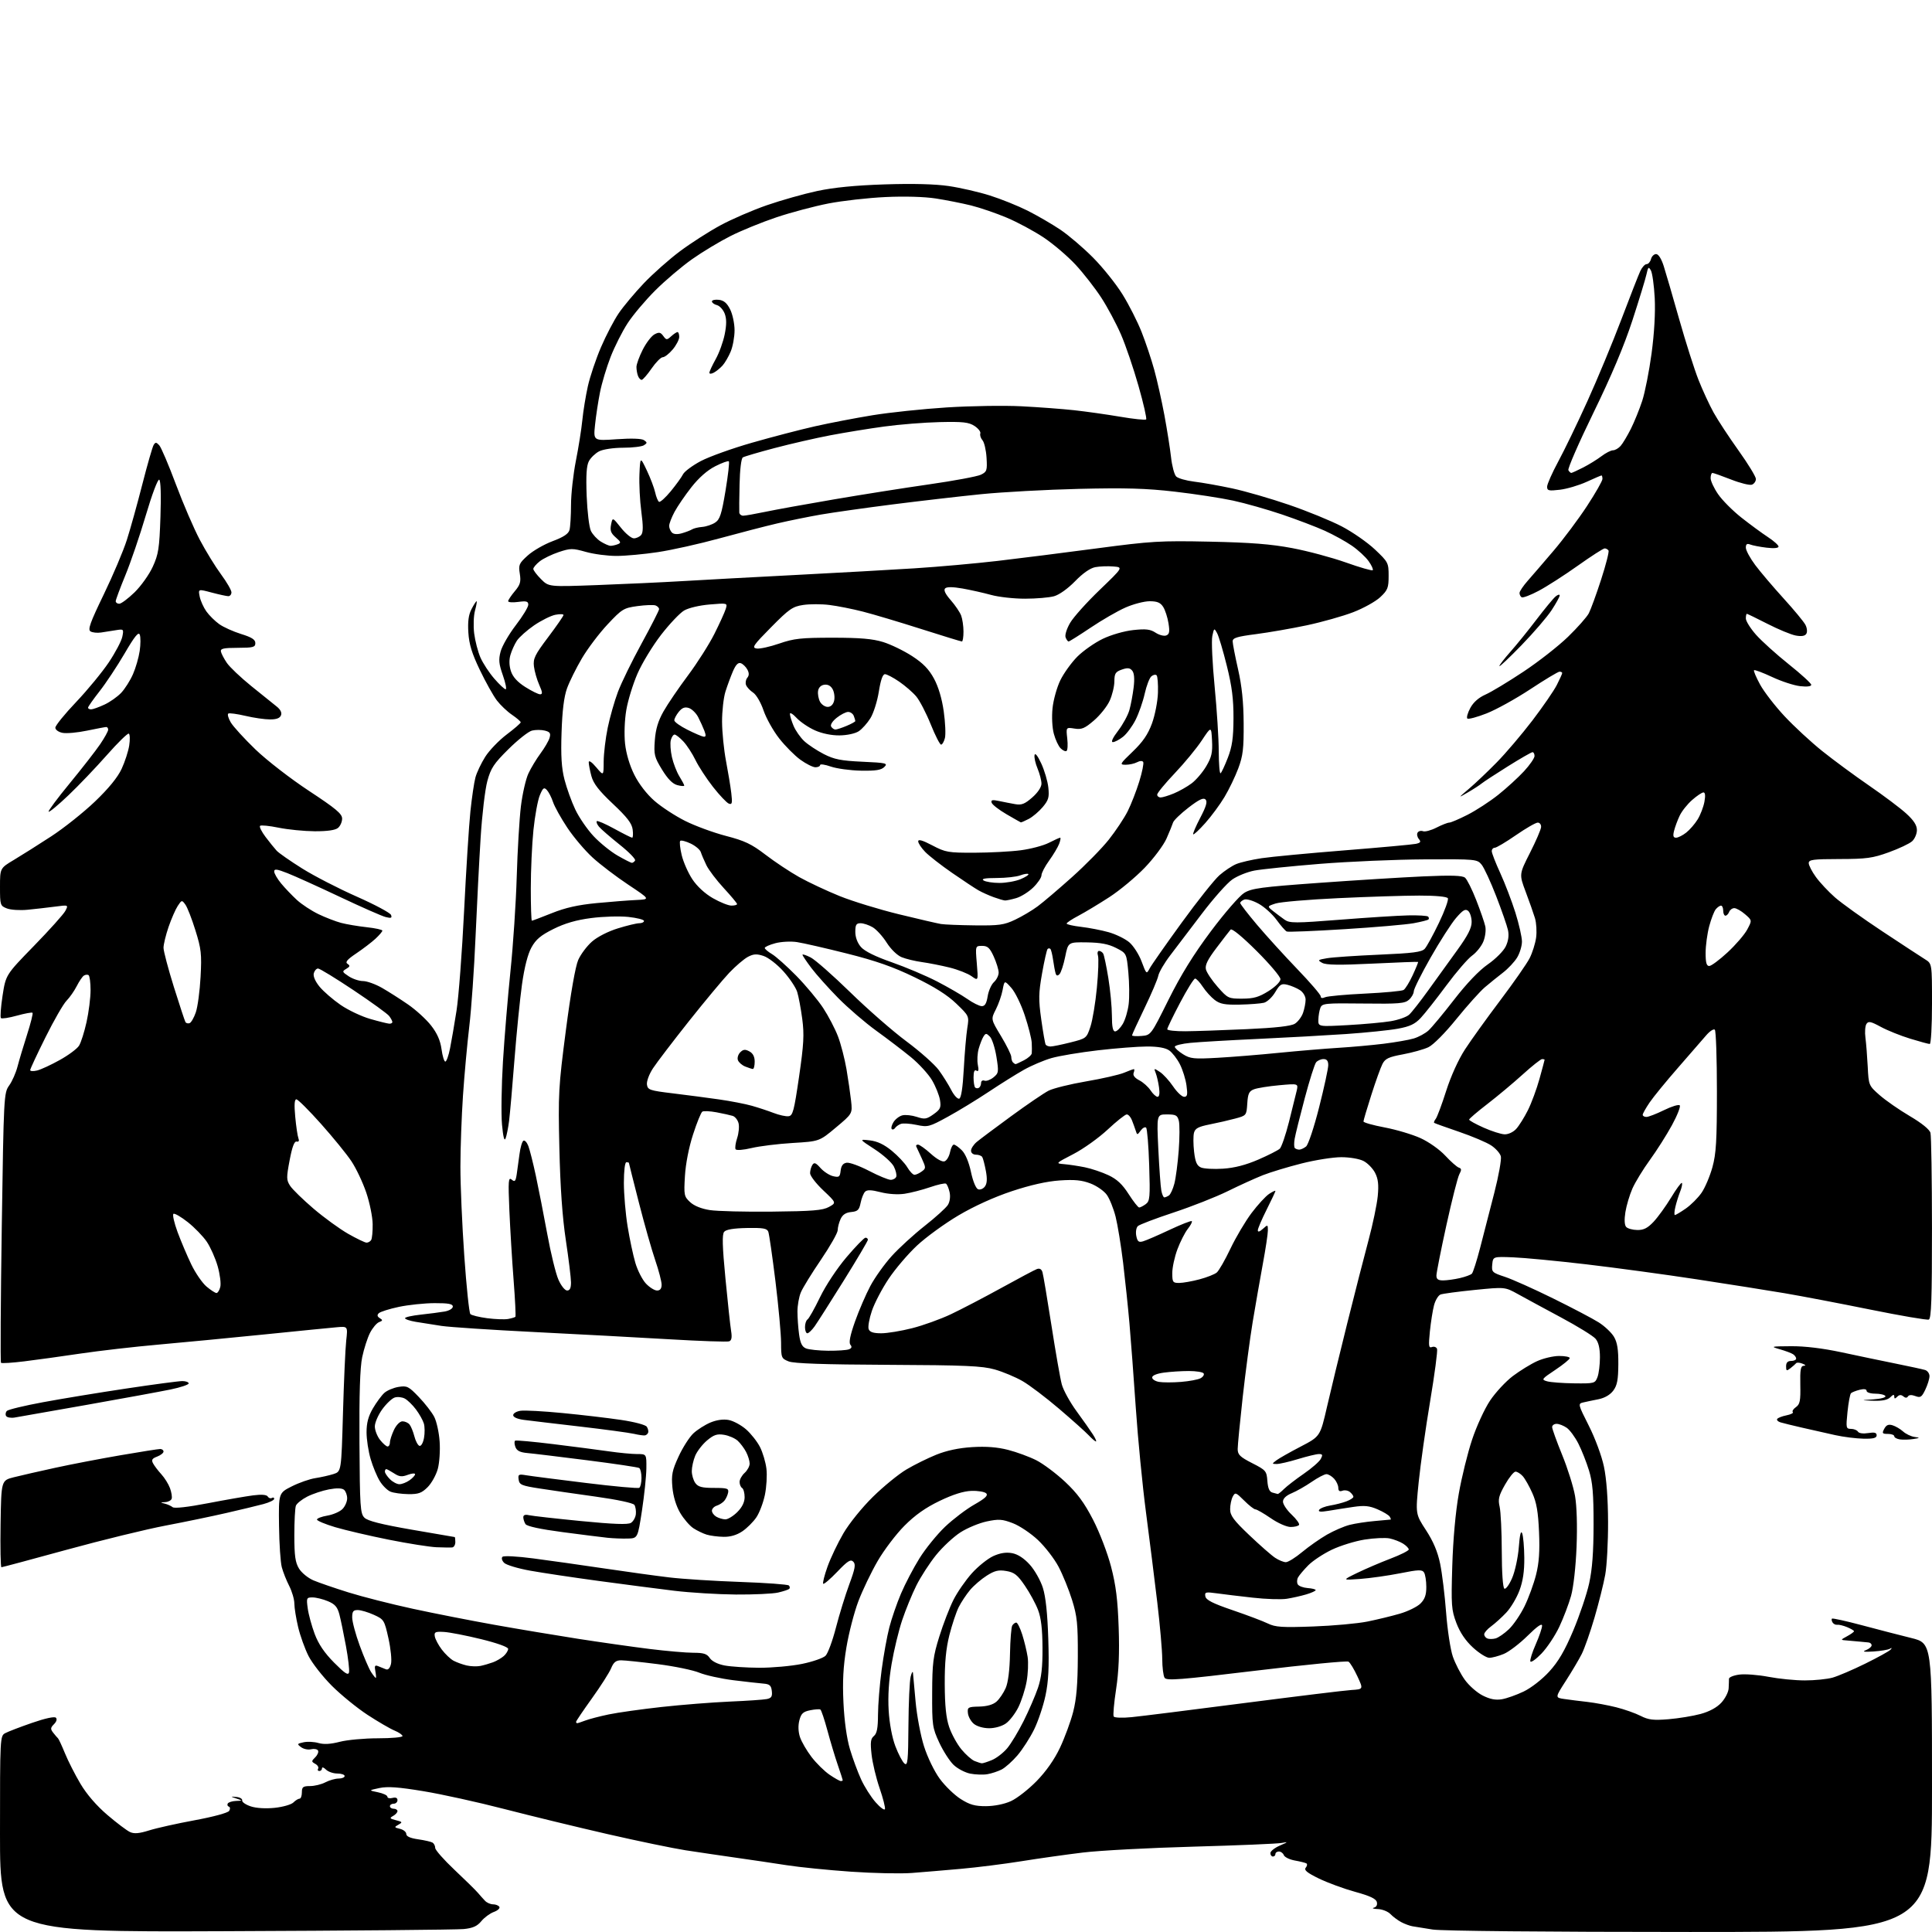 <?xml version="1.0" encoding="UTF-8" standalone="no"?>
<svg 
  version="1.1" 
  xmlns="http://www.w3.org/2000/svg" 
  xmlns:xlink="http://www.w3.org/1999/xlink" 
  xmlns:svg="http://www.w3.org/2000/svg"
  xmlns:rdf="http://www.w3.org/1999/02/22-rdf-syntax-ns#"
  xmlns:cc="http://creativecommons.org/ns#"
  xmlns:dc="http://purl.org/dc/elements/1.1/"
  viewBox="0 0 768 768"
  width="768"
  height="768"
>
<style>svg {background-color: white; }</style>"
<path stroke="none" fill="black" fill-rule="evenodd" d="M89.75,767.68C0.00,768.04 0.00,768.04 -0.00,729.06C-0.00,690.43 0.02,690.06 2.11,688.94C3.27,688.32 8.06,686.48 12.76,684.86C17.93,683.06 21.66,682.26 22.21,682.81C22.77,683.37 22.47,684.38 21.46,685.39C20.05,686.81 20.00,687.31 21.15,688.78C21.89,689.73 22.75,690.73 23.05,691.00C23.35,691.27 24.60,693.98 25.84,697.00C27.07,700.02 29.84,705.47 31.99,709.09C34.48,713.28 38.36,717.78 42.67,721.46C46.40,724.65 50.46,727.71 51.69,728.27C53.35,729.03 55.34,728.85 59.27,727.62C62.21,726.69 70.38,724.87 77.43,723.57C84.84,722.20 90.61,720.63 91.10,719.85C91.58,719.08 91.52,718.36 90.96,718.16C90.43,717.98 90.24,717.42 90.55,716.91C90.86,716.41 92.33,715.96 93.81,715.90C96.50,715.80 96.50,715.80 94.00,714.95C91.50,714.10 91.50,714.10 94.00,714.32C95.38,714.45 96.40,715.07 96.27,715.70C96.15,716.34 97.68,717.40 99.67,718.06C101.88,718.79 105.61,719.01 109.21,718.64C112.46,718.30 115.80,717.34 116.63,716.51C117.46,715.68 118.56,715.00 119.07,715.00C119.58,715.00 120.00,713.88 120.00,712.50C120.00,710.35 120.45,710.00 123.25,709.99C125.04,709.99 127.79,709.32 129.36,708.49C130.94,707.67 133.30,707.00 134.61,707.00C135.93,707.00 137.00,706.55 137.00,706.00C137.00,705.45 135.68,705.00 134.07,705.00C132.46,705.00 130.44,704.29 129.57,703.43C128.71,702.56 128.00,702.34 128.00,702.93C128.00,703.52 127.52,704.00 126.94,704.00C126.36,704.00 126.14,703.58 126.46,703.06C126.78,702.55 126.28,701.69 125.34,701.17C123.74,700.28 123.74,700.11 125.33,698.53C126.26,697.60 126.74,696.39 126.40,695.84C126.06,695.29 124.82,695.07 123.64,695.36C122.46,695.65 120.68,695.28 119.69,694.53C118.00,693.28 118.07,693.14 120.69,692.58C122.23,692.25 124.90,692.38 126.61,692.88C128.73,693.49 131.42,693.34 135.08,692.39C138.02,691.63 144.84,691.00 150.22,691.00C155.60,691.00 160.00,690.60 160.00,690.12C160.00,689.64 158.58,688.65 156.84,687.93C155.11,687.22 150.27,684.40 146.10,681.68C141.93,678.95 135.54,673.75 131.90,670.11C128.26,666.47 124.09,661.14 122.63,658.26C121.18,655.39 119.32,650.22 118.51,646.77C117.69,643.32 117.02,639.13 117.01,637.46C117.01,635.79 116.09,632.64 114.98,630.46C113.86,628.28 112.53,624.92 112.02,623.00C111.50,621.08 111.01,613.65 110.92,606.50C110.75,593.50 110.75,593.50 115.98,590.86C118.85,589.41 123.07,587.93 125.35,587.58C127.63,587.23 130.89,586.49 132.59,585.95C135.68,584.95 135.68,584.95 136.34,561.72C136.70,548.95 137.28,535.96 137.63,532.86C138.26,527.22 138.26,527.22 133.88,527.60C131.47,527.81 118.47,529.10 105.00,530.47C91.53,531.83 72.62,533.65 63.00,534.50C53.38,535.35 39.42,536.96 32.00,538.06C24.57,539.17 14.54,540.56 9.70,541.15C4.86,541.75 0.68,542.01 0.40,541.73C0.12,541.46 0.26,517.22 0.70,487.87C1.48,435.53 1.54,434.44 3.65,431.49C4.83,429.84 6.32,426.46 6.96,423.99C7.60,421.52 9.31,415.80 10.76,411.28C12.21,406.76 13.19,402.85 12.93,402.60C12.68,402.34 9.89,402.86 6.73,403.73C3.58,404.61 0.71,405.05 0.37,404.70C0.03,404.36 0.32,400.35 1.02,395.79C2.30,387.50 2.30,387.50 13.50,376.00C19.66,369.68 25.27,363.42 25.97,362.10C27.23,359.69 27.23,359.69 21.87,360.40C18.92,360.78 14.03,361.35 11.00,361.64C7.97,361.94 4.26,361.71 2.75,361.12C0.09,360.08 -0.00,359.80 -0.00,352.59C-0.00,345.12 -0.00,345.12 5.55,341.81C8.60,339.99 15.23,335.80 20.30,332.50C25.36,329.21 33.21,322.96 37.74,318.63C43.19,313.41 46.78,309.02 48.35,305.63C49.66,302.81 51.02,298.61 51.37,296.31C51.72,294.01 51.65,291.90 51.21,291.63C50.78,291.36 46.84,295.21 42.46,300.18C38.08,305.14 31.20,312.35 27.16,316.18C23.13,320.02 19.60,322.94 19.33,322.66C19.06,322.39 22.85,317.29 27.75,311.34C32.65,305.38 38.09,298.39 39.83,295.82C41.57,293.25 43.00,290.66 43.00,290.07C43.00,289.48 42.66,289.00 42.25,289.00C41.84,289.00 38.39,289.65 34.60,290.44C30.80,291.24 26.41,291.63 24.85,291.32C23.24,291.00 22.00,290.10 22.00,289.26C22.00,288.43 25.71,283.85 30.25,279.08C34.79,274.30 40.64,267.19 43.26,263.28C45.88,259.36 48.29,254.78 48.63,253.08C49.23,250.09 49.15,250.02 46.13,250.50C44.41,250.78 41.74,251.20 40.20,251.43C38.66,251.67 36.77,251.47 35.98,250.99C34.83,250.28 35.82,247.52 41.24,236.31C44.92,228.71 49.05,218.95 50.43,214.61C51.82,210.27 54.59,200.31 56.59,192.48C58.59,184.65 60.62,177.62 61.08,176.87C61.79,175.72 62.15,175.75 63.30,177.00C64.06,177.82 67.03,184.80 69.91,192.50C72.79,200.20 77.08,210.15 79.44,214.61C81.80,219.07 85.59,225.24 87.87,228.32C90.14,231.40 92.00,234.61 92.00,235.46C92.00,236.31 91.44,236.99 90.75,236.99C90.06,236.98 87.09,236.33 84.14,235.55C78.77,234.12 78.77,234.12 79.38,237.14C79.71,238.81 80.91,241.46 82.03,243.04C83.16,244.63 85.46,246.90 87.14,248.10C88.82,249.30 92.74,251.06 95.85,252.03C100.07,253.33 101.50,254.25 101.50,255.64C101.50,257.28 100.65,257.50 94.50,257.52C88.85,257.53 87.56,257.82 87.82,259.02C87.99,259.83 89.05,261.85 90.17,263.50C91.29,265.15 95.65,269.29 99.86,272.70C104.06,276.11 108.59,279.76 109.92,280.80C111.49,282.03 112.11,283.27 111.70,284.34C111.26,285.49 109.89,286.00 107.28,285.98C105.20,285.98 100.81,285.34 97.53,284.56C94.24,283.79 91.20,283.38 90.76,283.65C90.32,283.92 90.76,285.50 91.73,287.16C92.71,288.82 97.14,293.67 101.58,297.95C106.07,302.26 115.51,309.57 122.83,314.39C133.52,321.43 136.00,323.50 136.00,325.41C136.00,326.70 135.26,328.37 134.36,329.11C133.29,330.01 130.11,330.46 125.11,330.44C120.93,330.41 114.47,329.78 110.76,329.02C107.06,328.26 103.73,327.93 103.37,328.29C103.02,328.65 104.01,330.65 105.58,332.72C107.15,334.80 109.13,337.25 109.97,338.16C110.81,339.08 115.37,342.26 120.11,345.23C124.84,348.20 134.60,353.23 141.78,356.40C148.97,359.58 155.12,362.87 155.44,363.70C155.91,364.92 155.49,365.09 153.31,364.54C151.82,364.17 143.60,360.55 135.05,356.50C126.50,352.46 117.14,348.22 114.25,347.09C110.04,345.44 109.00,345.31 109.00,346.44C109.00,347.21 110.23,349.34 111.74,351.17C113.25,353.00 116.07,355.95 117.99,357.72C119.92,359.50 123.81,362.05 126.62,363.40C129.44,364.75 133.49,366.31 135.62,366.87C137.76,367.43 142.31,368.20 145.75,368.58C149.19,368.95 152.00,369.57 152.00,369.94C152.00,370.32 150.76,371.77 149.25,373.17C147.74,374.56 144.31,377.18 141.64,378.98C137.98,381.44 137.12,382.47 138.14,383.14C139.24,383.86 139.14,384.25 137.64,385.13C135.91,386.15 135.98,386.35 138.64,388.10C140.21,389.14 142.77,389.99 144.32,389.99C145.87,390.00 149.25,391.21 151.82,392.68C154.39,394.15 159.07,397.13 162.20,399.29C165.34,401.46 169.46,405.22 171.37,407.67C173.77,410.74 175.04,413.62 175.51,417.05C175.88,419.77 176.56,422.00 177.02,422.00C177.48,422.00 178.33,419.64 178.90,416.75C179.48,413.86 180.64,407.10 181.48,401.73C182.32,396.36 183.67,378.58 184.48,362.23C185.29,345.88 186.42,328.03 186.99,322.56C187.56,317.10 188.46,311.01 188.99,309.05C189.52,307.08 191.28,303.38 192.89,300.83C194.51,298.28 198.35,294.29 201.42,291.97C204.49,289.66 207.00,287.48 206.99,287.13C206.99,286.78 205.43,285.44 203.54,284.15C201.64,282.86 198.92,280.28 197.50,278.42C196.09,276.56 193.04,271.12 190.75,266.33C187.60,259.78 186.47,256.10 186.18,251.47C185.90,247.10 186.26,244.40 187.42,242.16C188.32,240.42 189.23,239.00 189.45,239.00C189.66,239.00 189.38,240.65 188.83,242.67C188.27,244.69 188.12,248.79 188.49,251.79C188.87,254.79 189.99,259.10 190.98,261.37C191.97,263.64 194.44,267.41 196.47,269.75C198.50,272.09 200.54,274.00 201.00,274.00C201.47,274.00 200.97,271.50 199.90,268.45C198.29,263.88 198.14,262.21 199.01,258.97C199.59,256.80 202.30,252.11 205.03,248.55C207.77,244.99 210.00,241.32 210.00,240.40C210.00,239.04 209.28,238.83 206.00,239.27C203.80,239.57 202.00,239.44 202.00,238.98C202.00,238.53 203.18,236.75 204.62,235.04C206.81,232.44 207.14,231.29 206.63,228.07C206.06,224.55 206.33,223.93 209.78,220.82C211.85,218.94 216.31,216.38 219.68,215.12C224.03,213.49 225.98,212.20 226.39,210.66C226.71,209.47 226.98,204.99 226.99,200.69C226.99,196.40 227.87,188.52 228.92,183.19C229.98,177.86 231.14,170.57 231.49,167.00C231.84,163.43 232.83,157.35 233.69,153.50C234.55,149.65 236.90,142.68 238.91,138.00C240.92,133.32 244.09,127.25 245.97,124.50C247.84,121.75 252.33,116.40 255.94,112.60C259.55,108.81 266.01,103.08 270.31,99.87C274.61,96.66 281.81,92.04 286.31,89.60C290.81,87.16 299.15,83.55 304.84,81.58C310.53,79.61 319.53,77.07 324.84,75.93C331.41,74.53 339.99,73.68 351.63,73.30C362.82,72.93 371.65,73.16 377.10,73.95C381.70,74.63 389.06,76.31 393.48,77.71C397.89,79.10 404.65,81.82 408.50,83.75C412.35,85.69 418.20,89.09 421.50,91.30C424.80,93.52 430.66,98.52 434.52,102.42C438.39,106.31 443.64,112.88 446.20,117.00C448.76,121.12 452.19,127.88 453.81,132.00C455.44,136.12 457.70,142.88 458.83,147.00C459.97,151.12 461.78,159.22 462.86,165.00C463.93,170.78 465.13,178.33 465.51,181.78C465.89,185.23 466.81,188.67 467.55,189.41C468.29,190.15 471.51,191.07 474.70,191.46C477.89,191.84 484.71,193.05 489.85,194.15C494.99,195.25 505.11,198.18 512.35,200.66C519.58,203.13 529.01,206.99 533.31,209.22C537.61,211.46 543.57,215.60 546.56,218.43C551.83,223.41 552.00,223.74 552.00,228.92C552.00,233.68 551.64,234.60 548.67,237.38C546.84,239.10 542.00,241.79 537.92,243.36C533.84,244.93 525.55,247.27 519.50,248.56C513.45,249.84 504.34,251.42 499.25,252.08C491.76,253.04 490.00,253.58 490.00,254.93C490.00,255.84 490.97,260.85 492.15,266.05C493.66,272.69 494.32,279.07 494.37,287.50C494.44,297.56 494.10,300.46 492.24,305.43C491.02,308.69 488.56,313.82 486.76,316.81C484.97,319.81 481.53,324.47 479.12,327.17C476.71,329.87 474.55,331.89 474.32,331.65C474.09,331.42 475.35,328.46 477.12,325.08C479.50,320.53 480.05,318.65 479.21,317.81C478.38,316.98 476.62,317.82 472.43,321.05C469.32,323.45 466.57,326.11 466.31,326.96C466.05,327.81 464.89,330.66 463.72,333.31C462.56,335.95 458.66,341.18 455.05,344.93C451.45,348.67 445.12,353.94 440.99,356.62C436.85,359.30 431.34,362.62 428.74,364.00C426.13,365.37 424.00,366.78 424.00,367.13C424.00,367.48 426.59,368.07 429.75,368.44C432.91,368.81 437.83,369.76 440.68,370.56C443.53,371.36 447.22,373.16 448.88,374.55C450.54,375.95 452.76,379.40 453.81,382.23C455.70,387.30 455.75,387.34 457.02,384.94C457.73,383.60 463.45,375.43 469.73,366.79C476.00,358.16 482.76,349.66 484.75,347.92C486.73,346.18 489.74,344.18 491.43,343.48C493.12,342.78 497.65,341.73 501.50,341.15C505.35,340.57 520.20,339.17 534.50,338.03C548.80,336.89 561.55,335.72 562.84,335.44C564.72,335.02 564.95,334.64 564.00,333.50C563.36,332.72 563.14,331.59 563.52,330.98C563.89,330.36 564.86,330.12 565.66,330.42C566.46,330.73 568.87,330.09 571.02,328.99C573.16,327.90 575.45,327.00 576.09,327.00C576.73,327.00 580.01,325.60 583.37,323.89C586.74,322.18 592.23,318.61 595.57,315.95C598.91,313.29 603.52,309.07 605.82,306.58C608.12,304.09 610.00,301.36 610.00,300.52C610.00,299.69 609.64,299.00 609.20,299.00C608.76,299.00 604.37,301.52 599.45,304.60C594.53,307.68 589.83,310.75 589.00,311.43C588.17,312.11 585.70,313.72 583.50,314.99C579.50,317.32 579.50,317.32 584.00,313.49C586.48,311.39 591.42,306.69 595.00,303.04C598.58,299.40 604.92,291.93 609.11,286.46C613.29,280.98 617.68,274.61 618.86,272.29C620.04,269.97 621.00,267.84 621.00,267.54C621.00,267.24 620.53,267.00 619.94,267.00C619.36,267.00 614.17,270.12 608.39,273.93C602.62,277.74 594.77,282.09 590.94,283.59C587.12,285.09 583.67,286.01 583.29,285.62C582.90,285.24 583.43,283.35 584.47,281.43C585.69,279.16 587.81,277.29 590.53,276.09C592.82,275.08 599.61,270.98 605.60,267.00C611.60,263.02 619.57,256.78 623.32,253.13C627.08,249.48 630.79,245.29 631.57,243.81C632.35,242.33 634.55,236.30 636.46,230.41C638.37,224.52 639.70,219.32 639.41,218.85C639.12,218.38 638.43,218.00 637.88,218.00C637.33,218.00 632.51,221.10 627.19,224.88C621.86,228.67 614.86,233.16 611.63,234.87C608.41,236.58 605.37,237.73 604.88,237.43C604.40,237.13 604.02,236.35 604.04,235.69C604.06,235.04 605.52,232.87 607.29,230.87C609.05,228.87 613.71,223.47 617.62,218.87C621.54,214.27 627.50,206.29 630.87,201.14C634.24,195.99 637.00,191.16 637.00,190.39C637.00,189.63 636.83,189.00 636.62,189.00C636.41,189.00 633.75,190.14 630.70,191.54C627.65,192.93 622.87,194.35 620.08,194.68C615.63,195.20 615.00,195.06 615.00,193.47C615.00,192.48 617.00,187.97 619.43,183.46C621.87,178.95 627.11,168.12 631.06,159.38C635.02,150.65 641.07,136.07 644.51,127.00C647.95,117.92 651.34,109.26 652.04,107.75C652.75,106.24 653.87,105.00 654.54,105.00C655.22,105.00 656.00,104.10 656.29,103.00C656.58,101.90 657.49,101.00 658.33,101.00C659.25,101.00 660.42,102.84 661.35,105.75C662.18,108.36 664.96,117.91 667.53,126.98C670.10,136.04 673.54,146.84 675.17,150.98C676.80,155.11 679.51,160.97 681.19,164.00C682.87,167.03 687.34,173.83 691.12,179.12C694.90,184.41 698.00,189.49 698.00,190.40C698.00,191.31 697.30,192.33 696.43,192.66C695.57,192.99 691.85,192.08 688.16,190.63C684.47,189.18 681.12,188.00 680.73,188.00C680.33,188.00 680.00,188.93 680.00,190.07C680.00,191.21 681.34,194.09 682.98,196.46C684.61,198.84 688.77,203.02 692.23,205.75C695.68,208.47 700.41,211.95 702.75,213.48C705.09,215.01 707.00,216.72 707.00,217.27C707.00,217.89 705.15,218.06 702.25,217.71C699.64,217.40 696.71,216.84 695.75,216.46C694.45,215.96 694.00,216.29 694.00,217.71C694.00,218.77 695.69,221.89 697.75,224.64C699.81,227.39 704.88,233.35 709.00,237.88C713.12,242.41 717.03,247.13 717.68,248.37C718.34,249.63 718.50,251.19 718.04,251.94C717.48,252.84 716.14,253.06 713.82,252.63C711.95,252.28 706.91,250.19 702.61,247.99C698.32,245.80 694.62,244.00 694.40,244.00C694.18,244.00 694.00,244.84 694.00,245.86C694.00,246.88 695.81,249.78 698.02,252.29C700.24,254.80 706.09,260.08 711.02,264.02C715.96,267.96 720.00,271.65 720.00,272.22C720.00,272.86 718.30,273.07 715.58,272.76C713.15,272.49 708.13,270.85 704.43,269.11C700.73,267.38 697.50,266.17 697.25,266.42C697.00,266.66 698.08,269.22 699.65,272.10C701.22,274.98 705.59,280.65 709.38,284.70C713.16,288.75 719.92,295.00 724.38,298.57C728.85,302.15 737.22,308.32 743.00,312.29C748.77,316.26 755.41,321.24 757.75,323.38C760.76,326.12 762.00,328.05 762.00,329.97C762.00,331.47 761.14,333.46 760.10,334.41C759.05,335.36 754.89,337.33 750.85,338.79C744.42,341.12 741.97,341.46 731.25,341.48C720.70,341.50 719.00,341.72 719.00,343.10C719.00,343.98 720.28,346.47 721.85,348.63C723.41,350.79 726.82,354.43 729.42,356.72C732.02,359.01 740.52,365.10 748.32,370.26C756.12,375.42 763.74,380.41 765.25,381.35C768.00,383.05 768.00,383.05 768.00,399.02C768.00,407.81 767.60,415.00 767.11,415.00C766.61,415.00 763.13,414.06 759.36,412.90C755.58,411.75 750.33,409.64 747.68,408.21C743.62,406.01 742.72,405.83 741.93,407.05C741.42,407.85 741.24,410.30 741.54,412.50C741.83,414.70 742.24,419.88 742.45,424.00C742.82,431.42 742.87,431.54 747.16,435.32C749.55,437.42 754.94,441.17 759.15,443.65C763.92,446.46 767.03,448.98 767.39,450.33C767.71,451.52 767.98,468.60 767.99,488.28C768.00,516.30 767.72,524.17 766.73,524.55C766.03,524.82 755.57,523.03 743.48,520.58C731.39,518.13 716.10,515.21 709.50,514.09C702.90,512.97 687.15,510.48 674.50,508.55C661.85,506.62 642.05,503.94 630.50,502.58C618.95,501.23 605.90,499.98 601.50,499.81C593.50,499.50 593.50,499.50 593.19,502.65C592.90,505.65 593.15,505.89 598.19,507.55C601.11,508.51 609.75,512.37 617.38,516.14C625.01,519.90 633.18,524.19 635.53,525.68C637.87,527.16 640.60,529.74 641.58,531.40C642.90,533.64 643.35,536.47 643.31,542.30C643.27,548.52 642.85,550.73 641.29,552.81C640.05,554.47 637.87,555.73 635.41,556.22C633.26,556.64 630.52,557.22 629.33,557.50C627.22,557.99 627.28,558.24 631.58,566.75C634.09,571.71 636.70,578.75 637.59,583.00C638.60,587.76 639.20,595.80 639.23,605.00C639.26,612.98 638.75,622.42 638.10,626.00C637.45,629.58 635.54,637.23 633.85,643.00C632.16,648.77 629.87,655.30 628.76,657.50C627.65,659.70 624.80,664.50 622.44,668.17C618.14,674.85 618.14,674.85 621.82,675.38C623.84,675.68 627.98,676.20 631.00,676.54C634.02,676.89 639.17,677.84 642.44,678.66C645.71,679.48 650.08,681.02 652.17,682.09C655.30,683.68 657.22,683.91 663.23,683.42C667.23,683.09 672.98,682.15 676.00,681.33C679.53,680.37 682.49,678.76 684.25,676.85C685.76,675.22 687.07,672.67 687.16,671.19C687.24,669.71 687.30,667.99 687.29,667.36C687.27,666.74 689.11,665.98 691.37,665.68C693.63,665.37 698.86,665.77 702.99,666.56C707.12,667.35 713.65,668.00 717.50,667.99C721.35,667.99 726.28,667.49 728.46,666.89C730.64,666.28 736.49,663.78 741.46,661.33C746.43,658.88 750.95,656.39 751.50,655.79C752.19,655.04 752.11,654.93 751.23,655.42C750.53,655.82 747.61,656.30 744.73,656.49C740.95,656.73 740.12,656.59 741.75,655.95C742.99,655.46 744.00,654.60 744.00,654.03C744.00,653.46 743.44,652.96 742.75,652.90C742.06,652.85 740.60,652.71 739.50,652.59C738.40,652.47 736.15,652.27 734.50,652.14C731.50,651.92 731.50,651.92 734.25,650.43C735.76,649.61 737.00,648.71 737.00,648.44C737.00,648.17 735.76,647.44 734.25,646.81C732.74,646.19 730.97,645.76 730.33,645.87C729.68,645.97 728.85,645.56 728.48,644.96C728.10,644.36 728.00,643.67 728.23,643.43C728.47,643.19 733.81,644.37 740.08,646.04C746.36,647.72 755.21,650.01 759.75,651.13C768.00,653.18 768.00,653.18 768.00,710.59C768.00,768.00 768.00,768.00 671.75,767.99C614.60,767.99 573.06,767.59 569.50,767.02C566.20,766.49 562.60,765.90 561.50,765.73C560.40,765.55 558.38,764.80 557.00,764.07C555.62,763.33 553.69,761.89 552.71,760.86C551.73,759.84 549.48,758.95 547.71,758.88C545.94,758.82 545.24,758.57 546.14,758.33C547.16,758.06 547.60,757.20 547.31,756.08C546.97,754.78 544.54,753.64 538.70,752.04C534.23,750.81 527.75,748.43 524.29,746.75C519.53,744.43 518.27,743.38 519.06,742.43C519.63,741.74 519.74,740.97 519.30,740.72C518.86,740.47 516.79,739.95 514.70,739.58C512.61,739.20 510.65,738.24 510.34,737.44C510.04,736.65 509.16,736.00 508.39,736.00C507.63,736.00 507.00,736.45 507.00,737.00C507.00,737.55 506.55,738.00 506.00,738.00C505.45,738.00 505.00,737.39 505.00,736.64C505.00,735.89 506.69,734.54 508.75,733.65C512.09,732.20 512.17,732.09 509.50,732.60C507.85,732.92 492.10,733.58 474.50,734.07C456.90,734.55 437.10,735.61 430.50,736.41C423.90,737.21 412.88,738.76 406.00,739.87C399.12,740.97 388.32,742.33 382.00,742.89C375.68,743.46 366.90,744.19 362.50,744.53C358.10,744.88 347.17,744.64 338.22,744.02C329.26,743.40 317.78,742.24 312.72,741.45C307.65,740.66 298.55,739.31 292.50,738.46C286.45,737.60 277.45,736.27 272.50,735.51C267.55,734.74 253.60,731.85 241.50,729.08C229.40,726.30 210.95,721.82 200.50,719.12C190.05,716.41 175.57,713.22 168.33,712.03C158.42,710.39 154.09,710.08 150.83,710.77C146.50,711.69 146.50,711.69 150.25,712.46C152.31,712.88 154.00,713.67 154.00,714.23C154.00,714.78 154.90,715.00 156.00,714.71C157.30,714.37 158.00,714.68 158.00,715.59C158.00,716.37 157.32,717.00 156.50,717.00C155.68,717.00 155.00,717.45 155.00,718.00C155.00,718.55 155.68,719.00 156.50,719.00C157.32,719.00 158.00,719.43 158.00,719.95C158.00,720.47 157.22,721.34 156.26,721.87C154.76,722.71 154.91,722.94 157.39,723.56C160.00,724.22 160.09,724.37 158.38,725.34C156.63,726.32 156.68,726.44 159.00,726.99C160.37,727.32 161.50,728.24 161.50,729.03C161.50,729.99 163.08,730.70 166.20,731.15C168.78,731.52 171.37,732.11 171.95,732.47C172.53,732.83 173.00,733.78 173.00,734.59C173.00,735.40 176.45,739.31 180.66,743.28C184.88,747.25 189.04,751.34 189.91,752.36C190.79,753.39 192.09,754.85 192.82,755.61C193.55,756.38 194.98,757.00 196.01,757.00C197.04,757.00 198.16,757.45 198.50,758.00C198.84,758.55 197.86,759.47 196.31,760.03C194.76,760.60 192.52,762.25 191.33,763.70C189.69,765.69 187.97,766.46 184.33,766.83C181.67,767.10 139.11,767.49 89.75,767.68zM351.78,719.15C351.98,718.56 351.02,714.79 349.64,710.78C348.26,706.78 346.83,700.78 346.46,697.46C345.92,692.56 346.09,691.17 347.39,690.09C348.59,689.10 349.00,686.93 349.02,681.63C349.03,677.71 349.67,669.74 350.45,663.92C351.22,658.11 352.60,650.46 353.52,646.92C354.43,643.39 356.51,637.35 358.15,633.50C359.78,629.65 363.09,623.33 365.50,619.46C367.91,615.59 372.50,609.94 375.69,606.90C378.89,603.87 384.12,599.90 387.33,598.08C391.67,595.61 392.87,594.47 392.03,593.63C391.41,593.01 388.78,592.57 386.20,592.65C383.03,592.75 378.90,594.05 373.50,596.64C367.88,599.35 363.72,602.29 359.50,606.54C356.20,609.86 351.42,616.16 348.88,620.54C346.34,624.92 342.89,632.10 341.22,636.50C339.55,640.90 337.41,649.17 336.46,654.88C335.19,662.50 334.88,668.35 335.29,676.88C335.63,684.12 336.60,691.05 337.85,695.27C338.96,698.99 340.96,704.41 342.29,707.31C343.61,710.22 346.21,714.31 348.06,716.42C349.91,718.52 351.58,719.75 351.78,719.15zM391.95,717.98C395.30,717.96 399.23,717.17 401.85,715.98C404.24,714.90 408.83,711.32 412.05,708.03C415.84,704.15 419.11,699.49 421.35,694.78C423.24,690.77 425.61,684.35 426.60,680.50C427.92,675.34 428.41,669.55 428.45,658.50C428.49,645.48 428.19,642.51 426.16,636.00C424.87,631.88 422.45,625.92 420.78,622.78C419.12,619.63 415.44,614.87 412.62,612.20C409.80,609.54 405.30,606.52 402.63,605.50C398.41,603.88 397.03,603.79 392.26,604.79C389.24,605.43 384.53,607.38 381.80,609.13C379.07,610.88 374.71,614.94 372.11,618.15C369.52,621.36 365.98,626.82 364.26,630.28C362.54,633.73 360.01,639.92 358.63,644.03C357.25,648.14 355.36,655.97 354.43,661.43C353.31,668.03 352.92,674.23 353.26,679.93C353.57,685.13 354.62,690.73 355.93,694.16C357.11,697.27 358.73,700.36 359.54,701.03C360.81,702.09 361.02,700.12 361.12,685.87C361.18,676.87 361.58,668.15 362.00,666.50C362.42,664.85 362.83,664.17 362.92,665.00C363.00,665.83 363.47,671.01 363.97,676.52C364.47,682.02 365.97,689.99 367.32,694.21C368.70,698.56 371.41,704.15 373.57,707.09C375.66,709.95 379.41,713.57 381.89,715.14C385.47,717.41 387.53,718.00 391.95,717.98zM334.23,708.00C334.65,708.00 335.00,707.85 335.00,707.66C335.00,707.47 334.11,704.74 333.03,701.59C331.95,698.45 330.10,692.30 328.92,687.93C327.74,683.55 326.48,679.79 326.11,679.57C325.75,679.34 323.91,679.48 322.03,679.86C319.24,680.43 318.46,681.16 317.76,683.86C317.22,685.93 317.31,688.41 318.00,690.51C318.61,692.35 320.67,695.91 322.59,698.42C324.51,700.93 327.74,704.11 329.77,705.49C331.80,706.87 333.81,708.00 334.23,708.00zM392.50,705.27C390.85,705.56 387.80,705.45 385.71,705.05C383.63,704.64 380.63,703.07 379.05,701.55C377.48,700.04 374.91,696.03 373.34,692.65C370.65,686.83 370.50,685.77 370.55,673.00C370.59,661.08 370.92,658.45 373.40,650.52C374.94,645.58 377.47,639.03 379.01,635.98C380.55,632.92 383.85,628.16 386.33,625.40C388.82,622.63 392.66,619.56 394.86,618.56C397.61,617.32 399.96,616.96 402.35,617.41C404.60,617.83 407.06,619.43 409.35,621.97C411.30,624.12 413.64,628.27 414.56,631.19C415.69,634.76 416.39,641.41 416.71,651.50C417.07,662.84 416.80,668.33 415.60,674.00C414.73,678.12 412.69,684.20 411.07,687.50C409.45,690.80 406.47,695.42 404.46,697.78C402.45,700.13 399.61,702.66 398.15,703.41C396.69,704.15 394.15,704.99 392.50,705.27zM390.28,700.94C390.71,700.97 392.53,700.39 394.33,699.64C396.12,698.89 398.84,696.79 400.36,694.98C401.89,693.17 404.84,688.27 406.93,684.09C409.01,679.92 411.56,674.02 412.59,671.00C413.98,666.93 414.46,662.76 414.41,655.00C414.38,647.64 413.85,643.15 412.65,640.00C411.71,637.52 409.35,633.17 407.40,630.33C404.46,626.02 403.22,625.04 400.02,624.50C396.94,623.98 395.41,624.34 392.26,626.34C390.10,627.70 387.11,630.27 385.62,632.04C384.13,633.82 382.09,636.89 381.09,638.88C380.10,640.87 378.43,645.88 377.39,650.00C376.04,655.38 375.51,660.90 375.55,669.50C375.59,678.06 376.09,682.94 377.31,686.53C378.25,689.30 380.43,693.27 382.15,695.37C383.88,697.46 386.23,699.55 387.39,700.02C388.55,700.49 389.85,700.90 390.28,700.94zM393.21,687.00C390.88,687.00 388.35,686.27 387.12,685.25C385.96,684.29 384.90,682.38 384.76,681.00C384.52,678.66 384.81,678.49 389.27,678.39C392.40,678.31 394.77,677.63 396.16,676.39C397.32,675.35 398.96,672.92 399.79,671.00C400.75,668.77 401.37,663.84 401.49,657.42C401.59,651.88 402.00,646.81 402.39,646.17C402.79,645.53 403.51,645.00 403.98,645.00C404.45,645.00 405.52,647.14 406.35,649.75C407.18,652.36 408.15,656.37 408.50,658.64C408.85,660.92 408.66,665.36 408.08,668.51C407.50,671.66 406.02,676.24 404.79,678.71C403.56,681.17 401.35,684.04 399.87,685.09C398.31,686.20 395.53,687.00 393.21,687.00zM229.43,685.00C229.67,685.00 231.13,684.52 232.66,683.94C234.20,683.35 238.39,682.26 241.98,681.51C245.56,680.76 255.03,679.43 263.00,678.55C270.98,677.67 283.12,676.71 290.00,676.41C296.88,676.12 303.54,675.66 304.81,675.40C306.65,675.03 307.06,674.37 306.81,672.22C306.56,670.00 305.95,669.46 303.50,669.26C301.85,669.13 296.45,668.52 291.50,667.91C286.55,667.29 280.48,665.95 278.00,664.93C275.52,663.90 268.12,662.37 261.54,661.53C254.96,660.69 248.38,660.00 246.91,660.00C244.86,660.00 243.94,660.73 242.93,663.16C242.21,664.90 238.78,670.28 235.31,675.11C231.84,679.95 229.00,684.15 229.00,684.45C229.00,684.75 229.20,685.00 229.43,685.00zM449.89,682.59C453.52,682.23 473.60,679.72 494.50,677.01C515.40,674.31 534.63,671.96 537.23,671.80C541.97,671.50 541.97,671.50 539.59,666.37C538.28,663.55 536.69,660.92 536.05,660.53C535.41,660.14 518.91,661.74 499.37,664.10C468.90,667.77 463.72,668.18 462.94,666.94C462.44,666.15 462.02,662.80 462.01,659.50C462.00,656.20 461.12,646.08 460.04,637.00C458.96,627.92 456.94,611.82 455.55,601.20C454.15,590.59 452.33,571.91 451.50,559.70C450.66,547.49 449.53,532.33 448.97,526.00C448.42,519.67 447.28,508.88 446.46,502.00C445.63,495.12 444.28,486.87 443.47,483.65C442.65,480.43 441.09,476.52 439.98,474.97C438.88,473.42 435.95,471.38 433.47,470.44C430.03,469.12 427.13,468.84 421.22,469.25C416.12,469.60 409.63,471.06 402.21,473.52C395.18,475.86 387.23,479.46 381.00,483.15C375.52,486.39 368.10,491.79 364.51,495.14C360.91,498.50 355.84,504.46 353.23,508.38C350.61,512.29 347.62,518.03 346.58,521.11C345.53,524.20 344.96,527.46 345.31,528.36C345.76,529.53 347.18,530.00 350.31,530.00C352.71,530.00 358.24,529.09 362.59,527.98C366.94,526.88 373.88,524.38 378.00,522.43C382.12,520.48 391.12,515.79 398.00,512.00C404.88,508.21 411.25,504.82 412.16,504.48C413.25,504.07 414.01,504.48 414.39,505.68C414.70,506.68 416.30,516.19 417.96,526.82C419.61,537.45 421.46,548.02 422.08,550.32C422.70,552.62 425.34,557.42 427.96,561.00C430.58,564.58 433.51,568.74 434.47,570.25C435.44,571.76 435.97,573.00 435.66,573.00C435.34,573.00 434.05,571.90 432.79,570.56C431.53,569.22 426.23,564.47 421.00,560.01C415.77,555.55 409.23,550.59 406.44,548.99C403.66,547.39 398.71,545.32 395.44,544.39C390.42,542.97 383.83,542.68 353.00,542.54C327.36,542.42 315.61,542.02 313.50,541.18C310.62,540.03 310.50,539.74 310.49,533.74C310.48,530.31 309.48,519.34 308.26,509.37C307.03,499.41 305.75,490.52 305.41,489.63C304.90,488.30 303.34,488.03 296.89,488.15C291.59,488.25 288.62,488.75 287.86,489.67C287.01,490.69 287.14,495.36 288.38,508.27C289.29,517.75 290.30,527.12 290.63,529.10C291.04,531.65 290.82,532.85 289.86,533.20C289.11,533.48 278.38,533.11 266.00,532.38C253.62,531.65 229.55,530.36 212.50,529.51C195.45,528.66 178.80,527.56 175.50,527.07C172.20,526.57 167.59,525.84 165.25,525.45C162.91,525.06 161.00,524.41 161.00,524.00C161.00,523.59 163.81,522.96 167.25,522.59C170.69,522.22 174.96,521.66 176.75,521.35C178.58,521.03 180.00,520.17 180.00,519.39C180.00,518.33 178.28,518.00 172.75,518.02C168.76,518.03 162.38,518.70 158.56,519.50C154.75,520.31 151.15,521.45 150.57,522.03C149.83,522.77 149.95,523.35 150.98,523.99C152.22,524.76 152.18,525.00 150.68,525.57C149.71,525.94 148.09,527.88 147.07,529.87C146.06,531.87 144.67,536.20 143.98,539.50C143.11,543.62 142.77,554.27 142.89,573.50C143.04,599.02 143.22,601.66 144.86,603.30C146.14,604.59 151.52,605.95 163.58,608.05C172.89,609.67 180.61,610.99 180.75,611.00C180.89,611.00 181.00,611.90 181.00,613.00C181.00,614.10 180.44,615.06 179.75,615.13C179.06,615.20 176.25,615.16 173.50,615.05C170.75,614.93 162.20,613.58 154.50,612.04C146.80,610.50 137.24,608.26 133.25,607.08C129.26,605.89 126.00,604.52 126.00,604.05C126.00,603.57 127.85,602.86 130.11,602.48C132.36,602.10 135.06,600.94 136.11,599.89C137.15,598.85 138.00,596.93 138.00,595.62C138.00,594.31 137.44,592.78 136.75,592.21C135.93,591.53 133.86,591.47 130.78,592.05C128.18,592.53 124.30,593.83 122.15,594.92C120.00,596.02 117.97,597.65 117.62,598.54C117.28,599.43 117.00,604.74 117.00,610.33C117.01,618.46 117.38,621.11 118.86,623.53C119.87,625.20 122.46,627.31 124.60,628.22C126.75,629.13 133.00,631.28 138.50,633.00C144.00,634.72 155.47,637.64 164.00,639.49C172.53,641.34 187.15,644.21 196.50,645.88C205.85,647.55 220.83,650.05 229.78,651.45C238.74,652.84 251.55,654.66 258.25,655.49C264.96,656.32 272.76,657.00 275.60,657.00C279.72,657.00 281.03,657.42 282.14,659.09C283.00,660.37 285.27,661.52 288.02,662.05C290.48,662.52 296.68,662.93 301.79,662.96C306.90,662.98 314.55,662.29 318.79,661.43C323.03,660.57 327.25,659.10 328.17,658.18C329.10,657.26 330.95,652.23 332.30,647.00C333.65,641.77 336.04,634.03 337.61,629.78C339.94,623.49 340.23,621.83 339.18,620.78C338.13,619.74 336.95,620.48 332.83,624.80C330.04,627.71 327.53,629.86 327.24,629.57C326.95,629.28 327.72,626.22 328.95,622.77C330.18,619.32 333.03,613.35 335.28,609.50C337.60,605.54 342.68,599.25 347.01,595.00C351.21,590.88 357.19,585.99 360.30,584.15C363.40,582.30 368.75,579.66 372.18,578.27C376.30,576.61 381.15,575.58 386.46,575.25C392.02,574.91 396.42,575.25 400.73,576.35C404.16,577.23 409.21,579.09 411.94,580.47C414.68,581.86 419.83,585.71 423.38,589.03C428.24,593.59 430.98,597.30 434.49,604.08C437.10,609.13 440.25,617.34 441.67,622.79C443.60,630.21 444.31,635.92 444.69,647.00C445.04,657.19 444.73,664.46 443.67,671.46C442.83,676.95 442.40,681.84 442.71,682.34C443.02,682.85 446.20,682.96 449.89,682.59zM597.00,675.48C598.92,675.16 602.84,673.77 605.69,672.40C608.65,670.98 613.01,667.59 615.83,664.50C619.49,660.49 621.98,656.24 625.39,648.17C627.92,642.16 630.77,633.71 631.72,629.38C632.95,623.80 633.46,616.97 633.47,606.00C633.48,593.80 633.09,589.23 631.65,584.54C630.65,581.27 628.75,576.46 627.43,573.86C626.11,571.26 624.03,568.43 622.80,567.57C621.56,566.71 619.76,566.00 618.78,566.00C617.80,566.00 617.00,566.58 617.00,567.29C617.00,568.00 618.79,572.96 620.97,578.32C623.16,583.67 625.47,591.02 626.10,594.65C626.80,598.68 627.04,606.55 626.71,614.87C626.39,622.83 625.48,630.95 624.52,634.39C623.61,637.63 621.50,643.17 619.83,646.71C618.16,650.24 614.98,655.02 612.76,657.32C610.54,659.62 608.55,661.02 608.34,660.43C608.13,659.84 609.09,656.79 610.48,653.65C611.86,650.51 613.00,647.18 613.00,646.25C613.00,645.13 611.08,646.46 607.25,650.24C604.09,653.36 599.83,656.61 597.78,657.46C595.74,658.31 593.14,659.00 592.01,659.00C590.88,659.00 587.96,657.16 585.51,654.91C582.55,652.18 580.36,648.93 578.93,645.16C576.96,639.94 576.83,638.17 577.30,622.50C577.62,611.93 578.60,601.04 579.90,593.71C581.04,587.22 583.41,577.59 585.17,572.31C586.92,567.02 590.13,560.04 592.30,556.79C594.47,553.54 598.56,549.13 601.39,546.99C604.22,544.86 608.55,542.20 611.02,541.08C613.48,539.96 617.41,539.03 619.75,539.02C622.09,539.01 624.00,539.39 624.00,539.86C624.00,540.33 621.41,542.44 618.25,544.55C612.77,548.20 612.62,548.42 615.00,549.09C616.38,549.48 621.22,549.85 625.77,549.90C633.78,550.00 634.08,549.92 635.02,547.43C635.56,546.02 636.00,542.47 636.00,539.55C636.00,535.92 635.44,533.57 634.25,532.17C633.29,531.04 627.10,527.22 620.50,523.69C613.90,520.15 606.19,515.98 603.37,514.41C598.23,511.57 598.23,511.57 586.23,512.77C579.63,513.43 573.51,514.25 572.63,514.59C571.74,514.93 570.59,516.85 570.05,518.85C569.52,520.86 568.78,525.55 568.40,529.27C567.82,535.08 567.93,535.96 569.23,535.47C570.06,535.15 570.97,535.48 571.25,536.21C571.53,536.94 570.29,546.31 568.50,557.02C566.70,567.73 564.66,582.20 563.95,589.18C562.67,601.85 562.67,601.85 566.86,608.28C569.76,612.73 571.49,616.83 572.48,621.61C573.26,625.40 574.33,634.12 574.85,641.00C575.37,647.88 576.57,655.75 577.52,658.50C578.47,661.25 580.60,665.40 582.27,667.72C583.93,670.04 587.14,672.87 589.40,674.00C592.29,675.46 594.53,675.90 597.00,675.48zM149.38,667.00C149.57,667.00 149.49,665.80 149.21,664.34C148.80,662.16 149.01,661.79 150.35,662.34C151.26,662.70 152.62,663.25 153.38,663.56C154.27,663.92 154.99,663.18 155.42,661.46C155.79,659.99 155.34,655.42 154.42,651.29C152.80,644.02 152.63,643.74 148.63,641.92C146.36,640.89 143.49,640.03 142.25,640.02C140.42,640.00 140.00,640.55 140.00,642.97C140.00,644.61 141.34,649.63 142.99,654.13C144.63,658.63 146.67,663.37 147.51,664.66C148.35,665.95 149.20,667.00 149.38,667.00zM138.74,664.78C138.96,663.84 138.40,659.11 137.51,654.28C136.62,649.45 135.45,643.81 134.91,641.75C134.13,638.79 133.16,637.67 130.34,636.50C128.37,635.67 125.62,635.00 124.24,635.00C121.85,635.00 121.76,635.21 122.33,639.36C122.65,641.76 123.90,646.33 125.09,649.52C126.60,653.55 128.94,657.01 132.80,660.91C137.10,665.24 138.43,666.11 138.74,664.78zM191.00,662.23C192.38,661.94 194.62,661.29 196.00,660.78C197.37,660.28 199.28,659.15 200.25,658.28C201.21,657.40 202.00,656.14 202.00,655.46C202.00,654.73 197.66,653.16 191.25,651.59C185.34,650.14 178.70,648.85 176.50,648.72C173.00,648.53 172.54,648.75 172.84,650.50C173.03,651.60 174.28,653.96 175.63,655.74C176.98,657.52 179.08,659.51 180.29,660.16C181.51,660.81 183.85,661.66 185.50,662.05C187.15,662.43 189.62,662.51 191.00,662.23zM594.50,651.30C595.60,651.01 597.99,649.37 599.81,647.64C601.63,645.91 604.43,641.80 606.04,638.50C607.65,635.20 609.70,629.58 610.60,626.01C611.80,621.28 612.12,616.68 611.79,609.01C611.45,601.04 610.81,597.30 609.13,593.54C607.92,590.81 606.20,587.77 605.31,586.79C604.42,585.80 603.13,585.00 602.44,585.00C601.75,585.00 599.87,587.34 598.25,590.21C595.77,594.59 595.44,595.98 596.13,598.96C596.58,600.91 596.96,608.89 596.98,616.69C596.99,625.12 597.41,631.13 598.01,631.51C598.56,631.85 599.95,629.96 601.09,627.31C602.24,624.66 603.43,619.15 603.75,615.03C604.13,610.03 604.58,608.22 605.09,609.53C605.51,610.61 605.89,614.97 605.93,619.21C605.98,624.62 605.40,628.52 604.00,632.26C602.90,635.20 600.54,639.16 598.75,641.05C596.96,642.95 594.26,645.39 592.75,646.49C591.24,647.58 590.00,649.01 590.00,649.65C590.00,650.30 590.56,651.06 591.25,651.33C591.94,651.60 593.40,651.59 594.50,651.30zM522.00,646.55C529.98,646.26 539.66,645.38 543.53,644.60C547.40,643.82 553.21,642.41 556.44,641.47C559.68,640.53 563.38,638.71 564.66,637.43C566.39,635.70 567.00,633.98 566.98,630.80C566.98,628.43 566.57,625.87 566.08,625.09C565.32,623.89 563.92,623.94 556.53,625.41C551.77,626.35 544.64,627.36 540.69,627.65C533.50,628.18 533.50,628.18 539.50,625.26C542.80,623.66 548.76,621.10 552.75,619.58C556.74,618.07 560.00,616.42 560.00,615.94C560.00,615.45 558.99,614.40 557.75,613.62C556.51,612.84 554.11,611.91 552.41,611.55C550.71,611.20 546.22,611.41 542.44,612.01C538.65,612.61 532.79,614.43 529.41,616.04C526.03,617.66 521.81,620.45 520.05,622.24C518.28,624.03 516.45,626.20 515.99,627.05C515.52,627.91 515.48,629.16 515.90,629.83C516.31,630.50 518.08,631.15 519.82,631.28C521.57,631.40 523.00,631.77 523.00,632.09C523.00,632.42 521.31,633.19 519.25,633.80C517.19,634.41 513.70,635.20 511.50,635.54C509.30,635.89 503.23,635.69 498.00,635.10C492.77,634.52 486.32,633.74 483.65,633.37C479.24,632.76 478.83,632.87 479.15,634.60C479.42,636.02 482.13,637.40 490.00,640.08C495.78,642.05 502.07,644.43 504.00,645.37C506.98,646.82 509.65,647.00 522.00,646.55zM292.50,633.85C285.35,633.79 274.32,633.11 268.00,632.35C261.68,631.58 248.18,629.83 238.00,628.45C227.82,627.07 215.54,625.23 210.71,624.36C205.88,623.49 201.23,622.09 200.40,621.25C199.54,620.39 199.25,619.35 199.74,618.86C200.23,618.37 205.60,618.65 212.05,619.50C218.35,620.32 230.93,622.10 240.00,623.45C249.07,624.80 260.77,626.42 266.00,627.04C271.23,627.67 283.90,628.48 294.17,628.84C304.43,629.20 313.17,629.84 313.58,630.25C314.00,630.66 314.07,631.26 313.75,631.59C313.42,631.91 311.44,632.57 309.33,633.06C307.22,633.55 299.65,633.90 292.50,633.85zM0.57,623.00C0.23,623.00 0.08,615.24 0.23,605.75C0.50,588.50 0.50,588.50 5.50,587.23C8.25,586.53 15.68,584.84 22.00,583.46C28.32,582.08 39.99,579.84 47.93,578.48C55.86,577.11 62.95,576.00 63.68,576.00C64.41,576.00 65.00,576.46 65.00,577.02C65.00,577.59 63.86,578.48 62.46,579.02C60.43,579.79 60.11,580.34 60.86,581.74C61.38,582.71 62.86,584.65 64.15,586.06C65.44,587.47 66.98,589.95 67.58,591.58C68.17,593.21 68.47,595.09 68.24,595.77C68.02,596.45 66.86,597.05 65.67,597.12C63.64,597.22 63.63,597.26 65.50,597.72C66.60,597.99 68.01,598.63 68.63,599.13C69.33,599.70 74.63,599.10 82.63,597.56C89.71,596.20 97.80,594.79 100.62,594.43C104.00,594.00 105.98,594.16 106.44,594.90C106.82,595.52 107.56,595.77 108.07,595.46C108.58,595.14 109.00,595.30 109.00,595.81C109.00,596.32 107.09,597.25 104.75,597.88C102.41,598.51 95.78,600.11 90.00,601.43C84.22,602.76 73.33,605.02 65.79,606.45C58.25,607.88 40.62,612.18 26.63,616.02C12.64,619.86 0.91,623.00 0.57,623.00zM511.14,620.99C512.04,621.00 514.97,619.18 517.64,616.95C520.31,614.73 524.75,611.62 527.50,610.04C530.25,608.47 534.30,606.72 536.50,606.16C538.70,605.60 543.20,604.91 546.50,604.63C549.80,604.34 552.64,604.08 552.81,604.05C552.98,604.02 552.81,603.50 552.43,602.89C552.05,602.27 549.89,600.97 547.62,599.99C544.34,598.57 542.38,598.37 538.00,599.02C534.98,599.46 530.52,600.16 528.10,600.57C524.96,601.09 523.89,600.98 524.38,600.19C524.76,599.58 526.74,598.80 528.79,598.46C530.83,598.13 533.74,597.38 535.25,596.80C536.76,596.23 538.00,595.42 538.00,595.00C538.00,594.59 537.38,593.73 536.63,593.11C535.87,592.48 534.52,592.25 533.63,592.59C532.50,593.02 532.00,592.67 532.00,591.44C532.00,590.46 531.26,588.83 530.35,587.83C529.43,586.82 528.05,586.00 527.28,586.00C526.50,586.00 523.86,587.38 521.42,589.06C518.98,590.74 515.41,592.77 513.49,593.57C511.23,594.51 510.00,595.70 510.00,596.93C510.00,597.98 511.55,600.30 513.45,602.09C515.35,603.88 516.67,605.72 516.39,606.17C516.11,606.63 514.61,607.00 513.05,607.00C511.46,607.00 508.01,605.48 505.14,603.50C502.34,601.58 499.60,600.00 499.06,600.00C498.51,600.00 496.49,598.43 494.57,596.50C491.27,593.21 491.01,593.12 490.03,594.94C489.47,596.00 489.00,598.25 489.00,599.94C489.00,602.46 490.36,604.30 496.62,610.25C500.81,614.24 505.42,618.28 506.87,619.24C508.32,620.20 510.24,620.99 511.14,620.99zM249.50,611.60C247.30,611.66 243.70,611.52 241.50,611.29C239.30,611.06 231.26,610.05 223.62,609.04C214.75,607.87 209.44,606.72 208.89,605.85C208.42,605.11 208.02,603.89 208.02,603.14C208.01,602.24 208.76,601.96 210.25,602.31C211.49,602.60 220.74,603.64 230.81,604.63C243.94,605.91 249.59,606.12 250.81,605.36C251.74,604.78 252.62,603.22 252.76,601.90C252.90,600.58 252.64,598.93 252.19,598.23C251.70,597.48 245.45,596.14 236.93,594.95C228.99,593.85 218.90,592.38 214.50,591.70C207.36,590.60 206.46,590.22 206.17,588.17C205.87,586.09 206.15,585.93 209.17,586.44C211.00,586.75 221.66,588.12 232.86,589.49C244.05,590.87 253.61,591.74 254.11,591.43C254.60,591.13 255.00,589.36 255.00,587.50C255.00,585.64 254.59,583.86 254.09,583.55C253.58,583.24 244.29,581.86 233.43,580.48C222.57,579.10 211.88,577.80 209.66,577.61C206.69,577.34 205.43,576.70 204.86,575.15C204.44,574.00 204.41,572.89 204.79,572.68C205.18,572.47 212.03,573.09 220.00,574.07C227.97,575.05 237.88,576.34 242.00,576.93C246.12,577.53 251.19,578.01 253.25,578.01C257.00,578.00 257.00,578.00 256.94,583.75C256.90,586.91 256.11,594.45 255.19,600.50C253.50,611.50 253.50,611.50 249.50,611.60zM287.60,610.91C285.35,610.87 282.34,610.48 280.91,610.04C279.49,609.61 277.11,608.46 275.62,607.49C274.14,606.51 271.77,603.76 270.36,601.36C268.77,598.63 267.62,594.85 267.29,591.24C266.84,586.30 267.19,584.54 269.75,578.99C271.39,575.42 274.03,571.29 275.61,569.80C277.20,568.32 280.26,566.37 282.41,565.47C284.91,564.43 287.53,564.07 289.68,564.47C291.53,564.82 294.63,566.50 296.58,568.20C298.53,569.91 301.02,573.07 302.11,575.22C303.21,577.38 304.36,581.26 304.67,583.86C304.98,586.46 304.70,591.12 304.06,594.23C303.41,597.34 301.89,601.36 300.67,603.16C299.45,604.97 296.93,607.48 295.08,608.73C292.84,610.23 290.32,610.97 287.60,610.91zM288.33,603.97C289.33,603.99 291.47,602.68 293.08,601.08C295.02,599.14 296.00,597.14 296.00,595.14C296.00,593.48 295.55,591.84 295.00,591.50C294.45,591.16 294.00,590.08 294.00,589.10C294.00,588.11 294.90,586.50 296.00,585.50C297.10,584.50 298.00,582.84 298.00,581.80C298.00,580.75 297.37,578.68 296.60,577.20C295.83,575.71 294.31,573.69 293.23,572.70C292.14,571.72 289.70,570.66 287.82,570.36C285.04,569.91 283.76,570.34 281.06,572.60C279.23,574.15 277.11,576.88 276.36,578.67C275.61,580.47 275.00,583.21 275.00,584.78C275.00,586.34 275.63,588.48 276.41,589.54C277.52,591.07 279.05,591.47 283.80,591.47C289.12,591.47 289.75,591.68 289.44,593.34C289.24,594.36 288.57,595.82 287.95,596.56C287.33,597.31 285.96,598.20 284.91,598.53C283.86,598.86 283.00,599.76 283.00,600.52C283.00,601.28 283.79,602.36 284.75,602.92C285.71,603.48 287.32,603.95 288.33,603.97zM162.33,593.94C159.67,593.90 156.49,593.47 155.26,592.97C154.02,592.48 152.10,590.59 150.99,588.78C149.87,586.98 148.23,583.03 147.34,580.00C146.44,576.98 145.71,572.18 145.71,569.33C145.71,565.60 146.42,562.96 148.25,559.83C149.65,557.45 151.68,554.69 152.77,553.71C153.86,552.72 156.40,551.65 158.42,551.32C161.79,550.77 162.43,551.09 166.50,555.34C168.94,557.88 171.69,561.43 172.61,563.22C173.54,565.02 174.51,569.41 174.76,572.99C175.02,576.57 174.69,581.48 174.03,583.91C173.37,586.33 171.56,589.59 170.00,591.16C167.63,593.52 166.34,593.99 162.33,593.94zM507.89,593.88C508.11,593.95 509.24,593.06 510.39,591.91C511.55,590.77 515.08,588.04 518.24,585.86C521.40,583.69 524.45,581.03 525.03,579.95C525.88,578.35 525.75,578.00 524.29,578.01C523.30,578.01 519.58,578.91 516.00,580.00C512.42,581.09 508.60,581.97 507.50,581.96C505.55,581.94 505.55,581.90 507.38,580.51C508.42,579.73 512.76,577.26 517.04,575.04C524.80,571.00 524.80,571.00 527.50,559.25C528.98,552.79 532.61,537.83 535.56,526.00C538.51,514.17 542.31,499.32 544.01,493.00C545.71,486.68 547.36,478.78 547.68,475.44C548.11,470.90 547.84,468.60 546.61,466.21C545.71,464.46 543.65,462.35 542.03,461.52C540.38,460.66 536.51,460.00 533.18,460.00C529.92,460.00 522.81,461.12 517.38,462.50C511.95,463.87 505.02,465.97 502.00,467.16C498.98,468.36 492.68,471.22 488.00,473.53C483.32,475.83 473.65,479.64 466.50,482.00C459.35,484.36 452.97,486.79 452.32,487.39C451.66,488.01 451.39,489.73 451.69,491.28C452.14,493.54 452.64,493.95 454.37,493.45C455.54,493.12 460.28,491.07 464.89,488.90C469.51,486.73 473.50,485.17 473.76,485.42C474.02,485.68 473.30,487.08 472.15,488.53C471.01,489.98 469.16,493.62 468.04,496.62C466.92,499.62 466.00,503.86 466.00,506.04C466.00,509.70 466.21,510.00 468.75,509.99C470.26,509.98 473.89,509.34 476.81,508.56C479.72,507.79 482.81,506.57 483.67,505.86C484.52,505.15 486.97,500.89 489.11,496.38C491.25,491.88 495.03,485.50 497.50,482.21C499.97,478.93 503.12,475.50 504.50,474.59C505.87,473.69 507.00,473.16 507.00,473.42C507.00,473.68 505.43,477.03 503.50,480.86C501.57,484.70 500.00,488.39 500.00,489.07C500.00,489.86 500.72,489.66 502.00,488.50C503.95,486.74 504.00,486.75 504.00,489.15C504.00,490.51 503.09,496.54 501.97,502.56C500.86,508.58 499.06,518.90 497.96,525.50C496.87,532.10 495.09,545.56 493.99,555.41C492.90,565.26 492.00,574.53 492.00,576.00C492.00,578.26 492.91,579.15 497.75,581.62C503.23,584.41 503.51,584.75 503.80,588.71C504.02,591.61 504.62,593.01 505.80,593.32C506.74,593.57 507.68,593.82 507.89,593.88zM158.78,590.00C159.76,590.00 161.56,589.30 162.78,588.44C164.00,587.59 165.00,586.50 165.00,586.03C165.00,585.56 163.70,585.67 162.10,586.27C159.76,587.15 158.71,587.04 156.64,585.68C155.22,584.76 153.83,584.00 153.54,584.00C153.24,584.00 153.00,584.45 153.00,585.00C153.00,585.55 153.90,586.90 155.00,588.00C156.10,589.10 157.80,590.00 158.78,590.00zM154.07,575.00C154.58,575.00 155.00,574.28 155.00,573.40C155.00,572.52 155.73,570.27 156.61,568.40C157.55,566.43 158.97,565.00 159.99,565.00C160.96,565.00 162.22,565.56 162.79,566.25C163.36,566.94 164.22,569.04 164.71,570.93C165.19,572.82 166.11,574.54 166.74,574.75C167.38,574.96 168.17,573.61 168.54,571.65C168.90,569.74 168.87,567.12 168.48,565.84C168.09,564.55 166.68,562.04 165.34,560.26C164.01,558.48 162.02,556.55 160.92,555.96C159.82,555.37 158.02,555.18 156.91,555.53C155.80,555.88 153.56,558.00 151.94,560.23C150.33,562.47 149.00,565.52 149.00,567.02C149.00,568.51 149.93,570.92 151.07,572.37C152.21,573.81 153.56,575.00 154.07,575.00zM760.50,572.05C758.85,572.30 756.49,572.37 755.25,572.19C754.01,572.01 753.00,571.44 753.00,570.93C753.00,570.42 751.86,570.00 750.46,570.00C748.22,570.00 748.06,569.77 749.03,567.95C749.83,566.45 750.70,566.08 752.31,566.57C753.51,566.93 755.40,568.04 756.50,569.03C757.60,570.02 759.62,570.99 761.00,571.20C763.36,571.55 763.33,571.60 760.50,572.05zM740.75,571.90C737.86,571.85 732.80,571.21 729.50,570.48C726.20,569.75 720.35,568.43 716.50,567.55C712.65,566.67 708.71,565.70 707.74,565.40C706.76,565.10 706.19,564.50 706.46,564.06C706.74,563.62 708.39,562.97 710.14,562.62C711.89,562.27 713.03,561.69 712.67,561.33C712.31,560.97 712.87,560.08 713.91,559.35C715.51,558.23 715.78,556.86 715.65,550.51C715.53,544.46 715.79,542.98 717.00,542.93C717.97,542.88 717.80,542.58 716.50,542.07C715.40,541.63 714.27,541.55 714.00,541.89C713.73,542.22 712.71,543.12 711.75,543.87C710.20,545.09 710.00,545.00 710.00,543.12C710.00,541.67 710.63,541.00 712.00,541.00C713.10,541.00 714.00,540.58 714.00,540.06C714.00,539.54 713.44,538.75 712.75,538.31C712.07,537.86 709.70,536.98 707.50,536.35C703.69,535.25 703.89,535.19 712.00,535.14C717.46,535.10 724.61,535.97 732.00,537.55C738.33,538.91 748.00,540.93 753.50,542.04C759.00,543.15 764.29,544.30 765.25,544.59C766.21,544.89 767.00,545.99 767.00,547.03C767.00,548.08 766.26,550.49 765.35,552.39C763.92,555.40 763.41,555.73 761.39,554.96C759.94,554.41 758.84,554.45 758.45,555.09C758.03,555.77 757.42,555.76 756.59,555.07C755.73,554.36 754.99,554.41 754.18,555.22C753.27,556.13 753.00,556.10 753.00,555.13C753.00,554.23 752.54,554.31 751.43,555.43C750.34,556.51 748.25,556.94 744.68,556.82C739.50,556.63 739.50,556.63 744.78,556.26C747.76,556.05 749.80,555.48 749.47,554.95C749.15,554.43 747.33,554.00 745.44,554.00C743.55,554.00 742.00,553.50 742.00,552.89C742.00,552.18 741.00,552.03 739.25,552.46C737.74,552.84 736.19,553.45 735.80,553.82C735.42,554.19 734.79,557.54 734.41,561.25C733.76,567.64 733.83,568.00 735.80,568.00C736.95,568.00 738.19,568.50 738.57,569.11C738.97,569.76 740.65,569.99 742.63,569.67C745.15,569.26 746.00,569.49 746.00,570.56C746.00,571.64 744.69,571.98 740.75,571.90zM256.44,570.58C255.92,570.70 253.93,570.42 252.00,569.97C250.07,569.53 240.40,568.22 230.50,567.07C220.60,565.92 210.59,564.74 208.25,564.43C205.67,564.09 204.00,563.36 204.00,562.55C204.00,561.82 205.32,561.03 206.93,560.80C208.55,560.56 216.09,560.97 223.68,561.71C231.28,562.44 241.72,563.67 246.89,564.44C252.26,565.24 256.64,566.40 257.12,567.16C257.59,567.90 257.83,568.92 257.67,569.44C257.51,569.95 256.95,570.47 256.44,570.58zM5.79,563.50C4.30,563.74 2.78,563.46 2.43,562.88C2.07,562.30 2.21,561.39 2.75,560.85C3.28,560.32 9.75,558.76 17.11,557.40C24.47,556.03 39.37,553.58 50.21,551.96C61.04,550.33 71.06,549.00 72.46,549.00C73.86,549.00 75.00,549.42 75.00,549.93C75.00,550.44 71.74,551.53 67.75,552.35C63.76,553.17 48.80,555.92 34.50,558.45C20.20,560.98 7.28,563.26 5.79,563.50zM469.45,549.33C472.72,549.07 476.22,548.42 477.23,547.88C478.23,547.34 478.79,546.47 478.47,545.95C478.15,545.43 475.50,545.00 472.58,545.00C469.66,545.00 465.19,545.29 462.64,545.64C459.83,546.02 458.00,546.78 458.00,547.57C458.00,548.28 459.24,549.08 460.75,549.33C462.26,549.59 466.18,549.59 469.45,549.33zM329.17,536.94C332.84,536.97 336.56,536.72 337.44,536.38C338.57,535.95 338.75,535.40 338.05,534.56C337.36,533.73 337.93,530.86 339.88,525.33C341.45,520.91 344.19,514.55 345.98,511.19C347.77,507.83 351.60,502.47 354.48,499.29C357.36,496.11 363.27,490.71 367.61,487.29C371.95,483.88 376.09,480.12 376.81,478.96C377.59,477.69 377.86,475.66 377.48,473.93C377.13,472.33 376.48,470.80 376.04,470.52C375.60,470.25 372.72,470.89 369.66,471.95C366.59,473.00 362.06,474.17 359.59,474.54C356.91,474.94 353.07,474.69 350.04,473.91C346.37,472.97 344.68,472.92 343.88,473.72C343.28,474.32 342.48,476.32 342.11,478.16C341.54,480.98 340.95,481.55 338.35,481.80C336.21,482.01 334.93,482.86 334.14,484.60C333.51,485.97 333.00,487.96 333.00,489.02C333.00,490.08 330.01,495.35 326.36,500.73C322.70,506.10 319.10,511.95 318.36,513.72C317.61,515.49 317.00,518.91 317.00,521.33C317.00,523.74 317.29,527.85 317.65,530.45C318.13,533.95 318.84,535.39 320.40,536.02C321.55,536.49 325.50,536.90 329.17,536.94zM320.93,530.00C320.42,530.00 320.00,528.90 320.00,527.56C320.00,526.22 320.45,524.84 321.00,524.50C321.55,524.16 323.78,520.20 325.96,515.69C328.24,510.98 332.72,504.21 336.51,499.75C340.13,495.49 343.52,492.00 344.05,492.00C344.57,492.00 345.00,492.37 345.00,492.83C345.00,493.28 340.68,500.59 335.39,509.08C330.10,517.56 324.90,525.74 323.82,527.25C322.74,528.76 321.44,530.00 320.93,530.00zM202.00,524.31C203.37,524.05 204.67,523.66 204.88,523.45C205.09,523.24 204.77,516.64 204.16,508.78C203.55,500.93 202.80,488.47 202.48,481.09C201.98,469.30 202.09,467.83 203.40,468.91C204.65,469.95 204.96,469.63 205.40,466.82C205.68,465.00 206.18,461.37 206.51,458.77C206.84,456.17 207.54,453.78 208.06,453.46C208.58,453.14 209.46,454.09 210.03,455.57C210.59,457.05 211.93,462.36 213.01,467.38C214.08,472.40 216.12,482.78 217.53,490.45C218.93,498.13 220.94,506.34 221.99,508.70C223.05,511.11 224.57,513.00 225.44,513.00C226.54,513.00 226.99,512.03 226.98,509.75C226.97,507.96 226.05,500.43 224.93,493.00C223.55,483.87 222.72,472.06 222.36,456.50C221.86,434.85 222.01,432.10 224.94,409.60C226.85,394.88 228.74,384.12 229.85,381.60C230.85,379.34 233.31,376.06 235.32,374.30C237.44,372.43 241.74,370.23 245.59,369.05C249.23,367.92 253.06,367.00 254.11,367.00C255.15,367.00 256.00,366.59 256.00,366.08C256.00,365.57 253.19,364.86 249.75,364.49C246.31,364.13 239.68,364.33 235.00,364.94C229.07,365.71 224.54,367.03 220.02,369.28C214.97,371.79 213.03,373.42 211.26,376.63C209.79,379.30 208.46,384.48 207.50,391.32C206.69,397.12 205.34,410.57 204.51,421.19C203.69,431.81 202.72,442.75 202.38,445.50C202.03,448.25 201.41,451.40 200.99,452.50C200.49,453.85 200.02,452.05 199.55,447.00C199.18,442.88 199.35,431.62 199.93,422.00C200.52,412.38 201.87,396.18 202.92,386.00C203.98,375.82 205.10,358.95 205.41,348.50C205.72,338.05 206.47,325.45 207.07,320.50C207.68,315.55 209.01,309.70 210.04,307.50C211.06,305.30 213.23,301.70 214.86,299.50C216.49,297.30 218.12,294.50 218.47,293.28C218.99,291.49 218.63,290.94 216.56,290.42C215.15,290.07 212.86,290.07 211.47,290.42C210.07,290.77 205.87,294.08 202.14,297.78C196.30,303.56 195.12,305.34 193.72,310.50C192.82,313.80 191.62,323.93 191.06,333.00C190.49,342.07 189.58,359.85 189.03,372.50C188.49,385.15 187.37,401.12 186.55,408.00C185.73,414.88 184.60,427.25 184.04,435.50C183.49,443.75 183.02,456.45 183.02,463.73C183.01,471.00 183.70,486.98 184.56,499.23C185.41,511.48 186.50,521.89 186.98,522.37C187.46,522.85 190.47,523.59 193.67,524.01C196.88,524.43 200.62,524.56 202.00,524.31zM86.06,514.00C86.55,514.00 87.24,512.91 87.57,511.57C87.91,510.23 87.43,506.52 86.52,503.32C85.60,500.12 83.65,495.74 82.18,493.58C80.70,491.42 77.32,487.93 74.66,485.83C71.99,483.72 69.43,482.23 68.96,482.52C68.49,482.81 69.23,486.08 70.59,489.78C71.96,493.47 74.42,499.28 76.07,502.69C77.72,506.09 80.43,510.03 82.11,511.44C83.78,512.85 85.56,514.00 86.06,514.00zM261.19,513.00C262.42,513.00 263.00,512.25 263.00,510.68C263.00,509.40 261.86,505.01 260.46,500.93C259.06,496.84 256.13,486.53 253.96,478.02C251.78,469.50 250.00,462.41 250.00,462.27C250.00,462.12 249.55,462.00 249.00,462.00C248.41,462.00 248.00,465.41 248.00,470.25C248.01,474.79 248.67,482.55 249.48,487.50C250.28,492.45 251.67,498.98 252.56,502.00C253.45,505.02 255.35,508.74 256.78,510.25C258.21,511.76 260.19,513.00 261.19,513.00zM573.75,508.98C575.26,508.96 578.24,508.55 580.37,508.05C582.50,507.56 584.63,506.77 585.09,506.31C585.56,505.84 587.04,501.20 588.39,495.98C589.74,490.77 592.27,480.95 594.01,474.16C595.75,467.37 596.92,460.84 596.61,459.66C596.30,458.47 594.58,456.52 592.78,455.33C590.97,454.13 585.23,451.70 580.00,449.91C574.77,448.13 570.32,446.53 570.11,446.36C569.89,446.19 570.17,445.47 570.73,444.77C571.28,444.07 573.15,439.08 574.87,433.67C576.75,427.78 579.75,421.16 582.35,417.17C584.73,413.50 591.04,404.73 596.36,397.67C601.69,390.61 606.94,383.08 608.04,380.92C609.14,378.77 610.30,375.08 610.63,372.72C610.95,370.36 610.74,366.87 610.17,364.97C609.59,363.06 607.94,358.36 606.49,354.52C603.87,347.54 603.87,347.54 608.18,339.03C610.56,334.35 612.55,329.73 612.61,328.76C612.68,327.79 612.07,327.00 611.28,327.00C610.48,327.00 606.57,329.25 602.59,332.00C598.62,334.75 594.83,337.00 594.18,337.00C593.53,337.00 593.00,337.61 593.00,338.36C593.00,339.11 594.53,343.04 596.40,347.11C598.26,351.17 600.96,358.24 602.40,362.80C603.83,367.37 605.00,372.54 605.00,374.30C604.99,376.06 604.13,378.91 603.08,380.64C602.02,382.37 599.49,385.07 597.45,386.64C595.41,388.21 592.17,390.83 590.25,392.46C588.33,394.09 583.25,399.76 578.95,405.06C574.44,410.64 569.74,415.37 567.82,416.28C565.99,417.15 561.43,418.42 557.68,419.12C552.02,420.16 550.64,420.81 549.55,422.94C548.82,424.35 546.83,429.89 545.12,435.26C543.40,440.63 542.00,445.37 542.00,445.80C542.00,446.23 545.77,447.30 550.39,448.17C555.00,449.04 561.41,450.95 564.64,452.41C567.95,453.91 572.24,456.94 574.50,459.37C576.70,461.74 579.13,463.88 579.89,464.14C581.01,464.50 581.05,465.03 580.10,466.80C579.45,468.02 577.14,477.13 574.96,487.05C572.78,496.97 571.00,505.97 571.00,507.05C571.00,508.52 571.68,508.99 573.75,508.98zM145.69,493.97C146.35,493.98 147.18,493.52 147.54,492.93C147.91,492.34 148.18,489.51 148.14,486.64C148.11,483.78 146.96,478.12 145.60,474.09C144.23,470.05 141.58,464.44 139.70,461.62C137.83,458.80 132.38,452.11 127.60,446.75C122.82,441.39 118.42,437.00 117.81,437.00C117.06,437.00 116.91,439.16 117.36,443.92C117.71,447.72 118.28,451.56 118.62,452.46C119.02,453.50 118.78,453.98 117.92,453.79C117.00,453.59 116.15,455.86 115.14,461.18C113.81,468.19 113.83,469.08 115.35,471.41C116.27,472.81 120.45,476.88 124.64,480.46C128.84,484.04 135.02,488.53 138.38,490.45C141.75,492.36 145.04,493.95 145.69,493.97zM650.85,488.95C653.39,488.99 654.96,488.19 657.35,485.65C659.08,483.80 662.21,479.47 664.30,476.03C666.38,472.58 668.31,469.98 668.57,470.24C668.84,470.51 668.54,472.02 667.91,473.61C667.28,475.20 666.41,477.96 665.99,479.75C665.56,481.54 665.48,483.00 665.80,483.00C666.13,483.00 668.07,481.84 670.12,480.42C672.16,479.00 674.98,476.19 676.38,474.17C677.78,472.15 679.72,467.57 680.71,464.00C682.20,458.60 682.50,453.49 682.50,433.83C682.50,420.82 682.13,409.79 681.67,409.33C681.21,408.88 679.63,409.91 678.17,411.64C676.70,413.36 671.67,419.15 667.00,424.49C662.33,429.83 657.26,436.03 655.75,438.25C654.24,440.48 653.00,442.68 653.00,443.15C653.00,443.62 653.67,444.00 654.48,444.00C655.29,444.00 658.43,442.79 661.45,441.31C664.47,439.82 667.29,438.96 667.72,439.39C668.15,439.82 666.76,443.36 664.64,447.25C662.52,451.14 658.57,457.37 655.87,461.08C653.17,464.79 650.04,469.92 648.91,472.46C647.79,475.01 646.53,479.23 646.12,481.83C645.64,484.83 645.76,486.99 646.43,487.73C647.02,488.38 649.01,488.92 650.85,488.95zM307.00,481.64C322.97,481.48 327.04,481.14 329.50,479.79C332.50,478.14 332.50,478.14 327.25,473.18C324.36,470.45 322.01,467.38 322.02,466.36C322.02,465.34 322.43,463.86 322.92,463.09C323.65,461.95 324.27,462.18 326.16,464.30C327.45,465.74 329.70,467.21 331.17,467.55C333.55,468.11 333.89,467.86 334.17,465.34C334.40,463.36 335.13,462.41 336.59,462.20C337.73,462.04 341.73,463.50 345.48,465.45C349.22,467.40 353.08,469.00 354.06,469.00C355.03,469.00 356.03,468.44 356.28,467.75C356.52,467.06 356.09,465.23 355.31,463.69C354.52,462.14 351.10,459.07 347.69,456.85C341.50,452.83 341.50,452.83 345.79,453.32C348.76,453.67 351.44,454.94 354.50,457.45C356.94,459.45 359.72,462.41 360.68,464.04C361.64,465.67 362.92,467.00 363.52,467.00C364.13,467.00 365.42,466.41 366.40,465.69C368.12,464.44 368.12,464.23 366.40,460.44C365.41,458.27 364.43,456.16 364.22,455.75C364.01,455.34 364.32,455.00 364.91,455.00C365.51,455.00 367.79,456.62 369.99,458.61C372.42,460.80 374.58,461.99 375.51,461.63C376.35,461.31 377.31,459.69 377.65,458.02C377.98,456.36 378.66,455.00 379.17,455.00C379.68,455.00 381.11,456.02 382.36,457.27C383.75,458.66 385.15,461.98 385.97,465.86C386.75,469.55 387.93,472.42 388.80,472.75C389.62,473.07 390.84,472.57 391.51,471.65C392.38,470.47 392.49,468.63 391.89,465.42C391.42,462.92 390.78,460.45 390.46,459.93C390.14,459.42 389.01,459.00 387.94,459.00C386.84,459.00 386.00,458.32 386.00,457.42C386.00,456.56 387.01,455.00 388.25,453.95C389.49,452.91 395.68,448.28 402.00,443.66C408.32,439.04 415.00,434.49 416.84,433.56C418.68,432.62 425.39,430.96 431.75,429.87C438.11,428.79 444.87,427.24 446.78,426.45C448.69,425.65 450.46,425.00 450.73,425.00C451.00,425.00 450.96,425.67 450.64,426.49C450.27,427.46 451.07,428.50 452.89,429.44C454.44,430.24 456.46,432.05 457.37,433.45C458.29,434.85 459.54,436.00 460.15,436.00C460.86,436.00 461.07,434.65 460.73,432.25C460.44,430.19 459.84,427.60 459.40,426.50C458.63,424.59 458.71,424.57 461.05,426.10C462.40,426.98 464.77,429.57 466.32,431.85C467.86,434.13 469.84,436.00 470.70,436.00C471.99,436.00 472.16,435.18 471.65,431.50C471.32,429.02 470.13,425.22 469.03,423.06C467.93,420.90 466.02,418.43 464.79,417.57C463.32,416.53 460.33,416.00 456.02,416.00C452.43,416.00 443.64,416.68 436.49,417.51C429.35,418.34 421.02,419.73 418.00,420.60C414.98,421.46 410.02,423.57 407.00,425.27C403.98,426.97 397.68,430.91 393.00,434.03C388.32,437.14 381.02,441.60 376.76,443.93C369.39,447.97 368.81,448.12 364.36,447.17C361.80,446.63 358.98,446.44 358.10,446.77C357.22,447.09 356.19,447.82 355.80,448.40C355.42,448.97 354.83,449.16 354.49,448.82C354.14,448.48 354.46,447.23 355.18,446.06C355.91,444.89 357.49,443.67 358.70,443.37C359.91,443.06 362.49,443.34 364.44,443.98C367.58,445.02 368.33,444.90 371.10,442.93C373.82,440.99 374.14,440.28 373.66,437.28C373.35,435.39 371.94,431.86 370.51,429.43C369.08,427.00 365.31,422.87 362.12,420.25C358.93,417.64 352.71,412.89 348.30,409.71C343.89,406.52 337.09,400.67 333.18,396.71C329.28,392.74 324.49,387.39 322.54,384.81C320.60,382.23 319.00,379.86 319.00,379.53C319.00,379.21 320.46,379.69 322.25,380.60C324.04,381.51 331.12,387.75 338.00,394.46C344.88,401.18 354.93,409.96 360.35,413.98C365.76,418.00 371.54,423.14 373.19,425.39C374.84,427.65 377.07,431.22 378.15,433.32C379.22,435.41 380.65,436.95 381.30,436.74C382.09,436.48 382.71,432.41 383.12,424.92C383.46,418.64 384.09,411.34 384.51,408.70C385.27,403.89 385.27,403.89 380.15,398.96C376.61,395.54 371.50,392.31 363.58,388.48C355.04,384.34 348.20,381.94 336.66,379.04C328.15,376.90 319.20,374.85 316.78,374.49C314.33,374.12 310.49,374.33 308.18,374.95C305.88,375.57 304.00,376.41 304.00,376.82C304.00,377.23 305.29,378.33 306.86,379.26C308.43,380.19 312.79,384.08 316.55,387.90C320.30,391.73 325.10,397.48 327.21,400.68C329.31,403.88 331.97,408.98 333.12,412.00C334.27,415.02 335.78,420.88 336.49,425.00C337.19,429.12 338.01,434.79 338.32,437.59C338.87,442.69 338.87,442.69 332.29,448.20C325.71,453.71 325.71,453.71 315.10,454.35C309.27,454.70 301.90,455.61 298.73,456.37C295.47,457.15 292.72,457.36 292.41,456.85C292.11,456.36 292.38,454.37 293.02,452.43C293.67,450.48 293.92,447.82 293.59,446.51C293.26,445.20 292.21,443.88 291.25,443.58C290.29,443.28 287.40,442.64 284.83,442.16C282.26,441.68 279.72,441.56 279.19,441.89C278.66,442.23 277.00,446.32 275.49,451.00C273.83,456.11 272.55,462.69 272.27,467.50C271.82,475.06 271.93,475.63 274.32,477.85C275.90,479.33 278.82,480.51 282.17,481.03C285.10,481.48 296.27,481.76 307.00,481.64zM452.84,480.00C453.27,480.00 454.44,479.40 455.44,478.67C457.10,477.45 457.23,476.03 456.82,463.18C456.57,455.40 456.02,448.69 455.60,448.27C455.18,447.85 454.21,448.36 453.45,449.41C452.08,451.27 452.04,451.27 451.45,449.40C451.11,448.36 450.43,446.49 449.94,445.25C449.45,444.01 448.53,443.00 447.90,443.00C447.27,443.00 443.86,445.71 440.33,449.01C436.79,452.32 430.66,456.70 426.70,458.75C419.55,462.45 419.52,462.48 423.00,462.77C424.93,462.93 428.63,463.49 431.23,464.01C433.83,464.54 438.05,465.95 440.60,467.15C444.00,468.75 446.15,470.75 448.65,474.67C450.53,477.60 452.41,480.00 452.84,480.00zM462.83,475.98C463.20,475.98 464.02,475.64 464.65,475.23C465.28,474.83 466.26,472.70 466.83,470.50C467.41,468.30 468.18,462.37 468.56,457.31C468.94,452.26 468.96,446.97 468.61,445.56C468.05,443.34 467.43,443.00 463.88,443.00C459.80,443.00 459.80,443.00 460.45,456.75C460.82,464.31 461.35,471.74 461.64,473.25C461.92,474.76 462.46,475.99 462.83,475.98zM486.19,464.57C490.74,464.27 495.21,463.11 500.19,460.96C504.21,459.22 508.06,457.26 508.75,456.61C509.43,455.97 511.07,451.17 512.39,445.97C513.71,440.76 515.08,435.20 515.45,433.61C516.11,430.71 516.11,430.71 508.50,431.40C504.31,431.78 499.81,432.50 498.50,433.00C496.52,433.75 496.06,434.72 495.81,438.68C495.50,443.41 495.47,443.45 491.00,444.65C488.52,445.32 483.96,446.37 480.85,446.98C476.38,447.87 475.09,448.55 474.63,450.30C474.31,451.51 474.33,454.90 474.67,457.84C475.15,461.95 475.78,463.38 477.40,464.09C478.55,464.59 482.51,464.81 486.19,464.57zM516.48,457.00C517.10,457.00 518.32,456.44 519.18,455.75C520.05,455.05 522.35,448.16 524.37,440.17C526.37,432.29 528.00,424.75 528.00,423.42C528.00,421.72 527.44,421.00 526.12,421.00C525.09,421.00 523.76,421.58 523.17,422.29C522.58,423.01 520.55,429.42 518.66,436.54C516.76,443.67 514.96,450.91 514.66,452.63C514.35,454.35 514.38,456.04 514.72,456.38C515.06,456.72 515.85,457.00 516.48,457.00zM598.08,450.91C599.56,450.96 601.53,450.05 602.72,448.75C603.85,447.51 605.94,444.18 607.36,441.34C608.78,438.50 610.86,432.88 611.97,428.86C613.09,424.83 614.00,421.42 614.00,421.27C614.00,421.12 613.56,421.00 613.02,421.00C612.48,421.00 608.99,423.76 605.27,427.14C601.55,430.51 595.24,435.79 591.25,438.86C587.26,441.93 584.00,444.72 584.00,445.06C584.00,445.41 586.59,446.84 589.75,448.25C592.91,449.66 596.66,450.86 598.08,450.91zM313.44,443.72C315.16,443.53 315.64,441.71 317.64,428.00C319.52,415.08 319.73,411.25 318.90,405.00C318.35,400.88 317.45,396.05 316.89,394.28C316.33,392.52 313.86,388.83 311.40,386.10C308.94,383.36 305.41,380.63 303.53,380.01C300.81,379.11 299.56,379.18 297.31,380.36C295.77,381.18 292.44,384.02 289.91,386.67C287.39,389.33 280.15,398.02 273.81,406.00C267.48,413.98 261.07,422.38 259.57,424.67C258.04,427.00 256.99,429.85 257.17,431.13C257.47,433.25 258.26,433.52 267.50,434.63C273.00,435.30 281.26,436.38 285.86,437.04C290.46,437.70 296.31,438.83 298.86,439.56C301.41,440.28 305.30,441.56 307.50,442.41C309.70,443.26 312.37,443.85 313.44,443.72zM389.14,432.41C389.61,432.12 390.00,431.25 390.00,430.47C390.00,429.70 390.60,429.29 391.34,429.58C392.07,429.86 393.67,429.28 394.90,428.29C397.00,426.58 397.06,426.13 396.09,420.05C395.52,416.52 394.35,412.92 393.49,412.06C392.11,410.68 391.82,410.67 390.97,412.00C390.44,412.82 389.58,415.02 389.05,416.87C388.53,418.72 388.37,421.60 388.70,423.27C389.14,425.43 388.98,426.10 388.16,425.60C387.37,425.11 387.00,425.96 387.00,428.27C387.00,430.14 387.29,431.95 387.64,432.31C387.99,432.66 388.67,432.71 389.14,432.41zM14.75,425.54C16.26,425.17 20.32,423.29 23.76,421.37C27.21,419.46 30.65,416.90 31.41,415.69C32.18,414.49 33.52,410.26 34.40,406.30C35.28,402.34 36.00,396.63 36.00,393.61C36.00,390.59 35.64,387.90 35.20,387.62C34.76,387.35 33.93,387.44 33.34,387.82C32.76,388.19 31.48,390.07 30.50,392.00C29.52,393.93 27.70,396.53 26.45,397.80C25.20,399.06 21.43,405.60 18.09,412.33C14.74,419.05 12.00,424.93 12.00,425.38C12.00,425.84 13.24,425.91 14.75,425.54zM299.25,424.94C298.84,424.90 297.48,424.46 296.23,423.96C294.98,423.46 293.68,422.33 293.34,421.45C293.00,420.57 293.41,419.16 294.25,418.32C295.45,417.12 296.21,417.04 297.88,417.94C299.31,418.70 300.00,420.04 300.00,422.04C300.00,423.67 299.66,424.97 299.25,424.94zM403.72,423.00C403.93,423.00 405.43,422.31 407.05,421.47C408.67,420.64 410.06,419.40 410.14,418.72C410.22,418.05 410.21,416.15 410.13,414.50C410.04,412.85 408.80,407.96 407.36,403.63C405.93,399.30 403.53,394.38 402.02,392.70C399.29,389.64 399.29,389.64 398.56,393.52C398.16,395.66 396.94,399.15 395.85,401.29C393.87,405.17 393.87,405.17 397.94,411.89C400.17,415.59 402.00,419.31 402.00,420.14C402.00,420.98 402.30,421.97 402.67,422.33C403.03,422.70 403.51,423.00 403.72,423.00zM484.00,420.49C489.77,420.17 500.80,419.27 508.50,418.50C516.20,417.74 526.77,416.85 532.00,416.53C537.23,416.21 545.33,415.48 550.00,414.91C554.67,414.33 560.08,413.39 562.00,412.81C563.92,412.23 566.56,410.80 567.85,409.63C569.14,408.46 573.74,402.93 578.06,397.34C583.03,390.92 587.96,385.76 591.45,383.34C594.51,381.22 597.69,378.03 598.56,376.20C599.61,374.01 599.90,371.84 599.44,369.70C599.05,367.94 596.94,361.87 594.75,356.22C592.56,350.56 589.96,344.93 588.97,343.72C587.21,341.55 586.70,341.50 566.33,341.61C554.88,341.67 536.11,342.48 524.64,343.40C513.17,344.33 501.49,345.53 498.68,346.06C495.86,346.59 491.89,348.19 489.85,349.61C487.80,351.02 482.39,357.12 477.81,363.15C473.24,369.18 467.58,376.62 465.24,379.69C462.89,382.75 460.73,386.44 460.44,387.88C460.15,389.32 457.68,395.12 454.96,400.76C452.23,406.41 450.00,411.27 450.00,411.57C450.00,411.87 451.69,411.98 453.75,411.81C457.50,411.50 457.50,411.50 464.50,397.42C469.41,387.56 474.44,379.42 481.34,370.20C486.75,362.97 492.70,356.11 494.58,354.95C497.55,353.12 501.30,352.61 524.24,350.96C538.68,349.92 557.35,348.76 565.72,348.38C576.91,347.88 581.31,348.02 582.37,348.89C583.16,349.55 585.17,353.56 586.82,357.79C588.48,362.03 590.10,366.73 590.43,368.24C590.76,369.75 590.40,372.50 589.63,374.34C588.86,376.19 586.85,378.68 585.18,379.87C583.50,381.07 578.88,386.42 574.92,391.77C570.96,397.12 566.38,402.92 564.75,404.66C562.45,407.11 560.43,408.06 555.64,408.93C552.26,409.55 542.98,410.50 535.00,411.05C527.02,411.59 511.27,412.47 500.00,412.99C488.73,413.51 476.69,414.21 473.25,414.55C469.81,414.88 467.00,415.58 467.00,416.09C467.00,416.61 468.46,417.94 470.25,419.06C473.17,420.88 474.58,421.02 484.00,420.49zM417.60,416.00C418.42,416.00 421.97,415.28 425.50,414.39C431.83,412.80 431.93,412.72 433.46,408.12C434.31,405.56 435.47,398.58 436.03,392.62C436.60,386.65 436.79,380.92 436.46,379.89C436.13,378.85 436.32,378.00 436.87,378.00C437.43,378.00 438.17,378.47 438.52,379.04C438.88,379.61 439.80,383.99 440.58,388.79C441.36,393.58 441.99,400.31 442.00,403.75C442.00,408.17 442.38,410.00 443.28,410.00C443.99,410.00 445.36,408.66 446.33,407.02C447.30,405.38 448.35,401.83 448.67,399.12C448.99,396.42 448.93,390.77 448.54,386.58C447.82,378.95 447.82,378.95 443.67,376.83C440.63,375.28 437.53,374.69 432.07,374.61C424.61,374.50 424.61,374.50 423.43,380.33C422.78,383.53 421.76,386.64 421.16,387.24C420.37,388.03 419.94,387.94 419.62,386.92C419.37,386.14 418.93,383.76 418.63,381.63C418.33,379.50 417.84,377.51 417.54,377.21C417.24,376.91 416.74,376.92 416.43,377.24C416.12,377.55 415.13,381.91 414.24,386.93C412.84,394.86 412.80,397.28 413.92,405.28C414.63,410.35 415.42,414.84 415.67,415.25C415.92,415.66 416.79,416.00 417.60,416.00zM471.25,409.94C475.24,409.91 486.15,409.53 495.50,409.11C507.15,408.58 513.20,407.90 514.73,406.94C515.96,406.17 517.42,404.23 517.98,402.62C518.54,401.02 519.00,398.65 519.00,397.37C519.00,396.06 518.02,394.41 516.75,393.59C515.51,392.79 513.27,391.83 511.78,391.47C509.40,390.88 508.78,391.26 506.92,394.40C505.75,396.39 503.73,398.28 502.44,398.61C501.14,398.93 496.80,399.27 492.79,399.35C486.89,399.47 485.00,399.12 482.87,397.50C481.43,396.41 479.29,394.04 478.12,392.25C476.94,390.46 475.57,389.00 475.07,389.00C474.57,389.00 471.87,393.34 469.08,398.64C466.28,403.95 464.00,408.67 464.00,409.14C464.00,409.61 467.26,409.97 471.25,409.94zM535.75,407.50C542.21,407.14 549.94,406.44 552.92,405.93C555.90,405.42 559.15,404.27 560.15,403.36C561.15,402.46 564.59,398.07 567.80,393.61C571.01,389.15 576.19,381.97 579.32,377.64C583.47,371.90 585.00,368.91 585.00,366.52C585.00,364.72 584.37,362.72 583.61,362.09C582.50,361.17 581.52,361.75 578.76,364.96C576.87,367.18 572.32,374.26 568.66,380.71C565.00,387.15 562.00,393.16 562.00,394.06C562.00,394.95 561.15,396.46 560.10,397.41C558.45,398.90 556.09,399.10 541.91,398.92C526.77,398.74 525.57,398.85 524.88,400.61C524.47,401.65 524.11,403.77 524.07,405.32C524.00,408.14 524.00,408.14 535.75,407.50zM75.34,406.73C75.98,406.52 77.10,404.58 77.84,402.42C78.58,400.27 79.43,393.92 79.73,388.32C80.22,379.25 80.00,377.24 77.68,369.82C76.26,365.24 74.46,360.63 73.68,359.58C72.31,357.71 72.23,357.72 70.65,360.13C69.76,361.49 68.12,365.24 67.01,368.46C65.91,371.68 65.00,375.41 65.00,376.75C65.00,378.10 66.86,385.11 69.12,392.35C71.39,399.58 73.46,405.86 73.72,406.30C73.97,406.74 74.70,406.93 75.34,406.73zM154.75,406.93C155.44,406.97 155.99,406.66 155.97,406.25C155.95,405.84 155.38,404.77 154.70,403.88C154.02,402.99 147.65,398.37 140.55,393.63C133.44,388.88 127.09,385.00 126.43,385.00C125.77,385.00 125.01,385.86 124.73,386.91C124.43,388.09 125.32,390.14 127.05,392.25C128.60,394.13 132.35,397.37 135.38,399.46C138.40,401.54 143.72,404.06 147.19,405.05C150.66,406.05 154.06,406.89 154.75,406.93zM390.24,399.96C391.50,399.99 392.15,398.92 392.61,396.05C392.96,393.87 394.09,391.33 395.12,390.39C396.15,389.46 396.99,387.75 396.98,386.60C396.97,385.44 396.09,382.59 395.03,380.25C393.45,376.78 392.60,376.00 390.40,376.00C387.71,376.00 387.71,376.00 388.30,382.99C388.88,389.97 388.88,389.97 386.19,388.04C384.71,386.98 380.80,385.44 377.50,384.62C374.20,383.81 369.25,382.83 366.50,382.45C363.75,382.07 360.11,381.19 358.42,380.50C356.64,379.77 354.13,377.33 352.48,374.73C350.91,372.24 348.40,369.49 346.91,368.60C345.41,367.72 343.25,367.00 342.10,367.00C340.37,367.00 340.00,367.61 340.00,370.44C340.00,372.59 340.85,374.86 342.25,376.46C343.72,378.14 347.99,380.25 354.50,382.52C360.00,384.44 368.10,387.87 372.50,390.14C376.90,392.42 382.30,395.55 384.50,397.09C386.70,398.64 389.28,399.93 390.24,399.96zM493.83,396.98C498.37,396.97 500.44,396.37 504.25,393.98C507.00,392.25 509.00,390.25 509.00,389.23C509.00,388.26 504.73,383.21 499.52,378.02C493.78,372.30 489.69,368.95 489.18,369.53C488.71,370.07 486.18,373.33 483.57,376.80C480.02,381.49 478.95,383.68 479.38,385.38C479.70,386.64 481.80,389.77 484.06,392.33C488.05,396.86 488.34,397.00 493.83,396.98zM526.75,396.42C527.71,395.99 534.85,395.34 542.60,394.97C550.36,394.60 557.26,393.95 557.95,393.53C558.64,393.10 560.27,390.47 561.56,387.67C562.86,384.87 563.82,382.49 563.71,382.38C563.59,382.27 555.45,382.57 545.61,383.05C532.42,383.69 527.17,383.62 525.61,382.76C523.66,381.68 523.80,381.54 527.50,380.91C529.70,380.53 539.01,379.90 548.20,379.50C561.76,378.91 565.17,378.47 566.37,377.14C567.19,376.24 569.73,371.59 572.02,366.81C574.32,362.03 575.90,357.64 575.54,357.06C575.14,356.42 570.65,356.00 564.19,356.01C558.31,356.01 543.83,356.47 532.00,357.03C520.17,357.58 508.97,358.54 507.09,359.15C503.69,360.26 503.69,360.26 506.09,362.18C507.42,363.23 509.49,364.78 510.70,365.63C512.67,367.00 514.90,367.00 532.70,365.60C543.59,364.74 555.77,363.97 559.78,363.88C563.78,363.79 567.34,364.01 567.69,364.36C568.04,364.71 568.11,365.23 567.83,365.50C567.55,365.78 564.89,366.45 561.91,367.00C558.94,367.54 546.60,368.61 534.50,369.36C522.40,370.12 512.05,370.54 511.50,370.29C510.95,370.05 509.13,367.97 507.46,365.67C505.79,363.38 502.58,360.48 500.32,359.24C498.07,357.99 495.50,357.25 494.61,357.59C493.73,357.94 493.00,358.55 493.00,358.95C493.00,359.36 496.00,363.25 499.67,367.60C503.34,371.94 510.54,379.86 515.67,385.20C520.80,390.53 525.00,395.41 525.00,396.05C525.00,396.79 525.63,396.93 526.75,396.42zM679.44,384.00C680.24,384.00 683.52,381.56 686.74,378.58C689.97,375.59 693.48,371.51 694.55,369.50C696.50,365.85 696.50,365.85 693.69,363.43C692.15,362.09 690.22,361.00 689.41,361.00C688.60,361.00 687.68,361.68 687.36,362.50C687.05,363.32 686.38,364.00 685.89,364.00C685.40,364.00 685.00,363.10 685.00,362.00C685.00,360.90 684.61,360.00 684.12,360.00C683.64,360.00 682.71,360.65 682.05,361.44C681.39,362.24 680.21,365.28 679.44,368.19C678.66,371.11 678.02,375.86 678.01,378.75C678.00,382.66 678.37,384.00 679.44,384.00zM387.50,367.85C397.15,367.96 399.11,367.69 403.50,365.61C406.25,364.31 410.30,361.91 412.50,360.27C414.70,358.64 420.85,353.41 426.16,348.65C431.48,343.89 438.06,337.19 440.78,333.75C443.51,330.31 446.87,325.25 448.26,322.50C449.64,319.75 451.72,314.42 452.88,310.65C454.05,306.88 454.74,303.40 454.44,302.90C454.11,302.37 453.10,302.41 452.01,303.00C450.97,303.55 448.94,304.00 447.47,304.00C444.96,304.00 445.10,303.73 450.29,298.75C454.31,294.89 456.33,291.94 457.93,287.58C459.12,284.32 460.19,278.85 460.30,275.42C460.41,271.99 460.17,268.85 459.77,268.45C459.37,268.04 458.44,268.22 457.69,268.85C456.94,269.47 455.75,272.57 455.04,275.74C454.34,278.91 452.70,283.59 451.41,286.15C450.12,288.71 447.87,291.75 446.40,292.90C444.93,294.06 443.12,295.00 442.37,295.00C441.54,295.00 442.34,293.26 444.47,290.48C446.37,287.99 448.39,284.28 448.96,282.23C449.54,280.18 450.29,276.14 450.64,273.27C451.06,269.81 450.87,267.54 450.07,266.59C449.14,265.47 448.22,265.37 445.94,266.17C443.42,267.05 443.00,267.71 442.98,270.85C442.97,272.86 442.13,276.33 441.11,278.56C440.10,280.79 437.30,284.31 434.89,286.38C431.17,289.58 429.98,290.08 427.12,289.62C423.75,289.09 423.75,289.09 424.25,293.56C424.53,296.02 424.40,298.25 423.96,298.52C423.52,298.80 422.46,298.32 421.61,297.46C420.75,296.61 419.54,294.02 418.92,291.70C418.26,289.29 418.04,284.95 418.40,281.50C418.74,278.20 420.14,273.21 421.50,270.41C422.87,267.61 425.90,263.40 428.24,261.04C430.59,258.69 435.14,255.50 438.36,253.95C441.72,252.34 446.89,250.85 450.49,250.46C455.52,249.92 457.27,250.13 459.37,251.51C460.81,252.45 462.70,252.94 463.58,252.61C464.85,252.12 465.04,251.14 464.49,247.75C464.12,245.41 463.17,242.49 462.38,241.25C461.29,239.54 460.01,239.00 457.01,239.00C454.83,239.00 450.50,240.13 447.36,241.52C444.23,242.90 438.00,246.50 433.52,249.52C429.03,252.53 425.10,255.00 424.79,255.00C424.47,255.00 423.93,254.27 423.59,253.37C423.24,252.45 424.03,249.93 425.39,247.60C426.72,245.32 432.02,239.42 437.16,234.48C446.50,225.50 446.50,225.50 442.54,225.18C440.37,225.00 437.15,225.12 435.39,225.45C433.36,225.84 430.44,227.87 427.36,231.05C424.51,233.98 421.06,236.44 419.01,237.01C417.08,237.55 411.89,237.99 407.47,237.99C403.05,238.00 396.98,237.32 393.97,236.49C390.96,235.66 385.84,234.52 382.60,233.94C378.68,233.26 376.36,233.24 375.70,233.90C375.04,234.56 375.78,236.13 377.92,238.56C379.69,240.57 381.55,243.33 382.07,244.68C382.58,246.03 383.00,248.90 383.00,251.07C383.00,253.23 382.72,255.00 382.37,255.00C382.03,255.00 374.72,252.76 366.12,250.02C357.53,247.28 347.12,244.17 342.99,243.12C338.86,242.06 332.90,240.88 329.74,240.49C326.59,240.09 321.89,240.09 319.29,240.48C315.08,241.11 313.71,242.06 306.54,249.32C299.40,256.54 298.76,257.49 300.78,257.80C302.03,257.99 306.08,257.10 309.78,255.82C315.61,253.81 318.42,253.50 331.00,253.50C341.89,253.50 346.88,253.93 351.05,255.22C354.10,256.16 359.27,258.67 362.55,260.79C366.92,263.62 369.23,265.99 371.26,269.73C373.03,272.98 374.43,277.69 375.15,282.78C375.77,287.17 375.98,291.94 375.62,293.38C375.26,294.82 374.57,296.00 374.09,296.00C373.62,296.00 371.75,292.35 369.96,287.89C368.16,283.43 365.58,278.47 364.23,276.86C362.88,275.25 359.83,272.60 357.45,270.97C355.08,269.34 352.53,268.00 351.79,268.00C350.89,268.00 350.08,270.32 349.35,274.92C348.75,278.72 347.25,283.47 346.02,285.47C344.78,287.47 342.68,289.82 341.35,290.69C339.96,291.60 336.71,292.30 333.71,292.33C330.50,292.36 326.74,291.58 323.91,290.31C321.38,289.18 318.12,286.96 316.66,285.39C315.20,283.81 314.00,283.09 314.00,283.79C314.00,284.49 314.65,286.63 315.45,288.53C316.25,290.44 318.16,293.17 319.70,294.61C321.24,296.04 324.75,298.36 327.50,299.77C331.62,301.87 334.32,302.41 342.83,302.80C352.34,303.23 353.03,303.40 351.54,304.88C350.30,306.12 348.12,306.46 342.21,306.35C337.97,306.27 332.59,305.53 330.25,304.72C327.91,303.90 326.00,303.63 326.00,304.12C326.00,304.60 325.17,305.00 324.15,305.00C323.13,305.00 320.44,303.65 318.17,302.01C315.90,300.37 312.11,296.55 309.74,293.53C307.37,290.51 304.57,285.51 303.52,282.41C302.44,279.25 300.63,276.15 299.39,275.33C298.17,274.53 296.90,273.17 296.57,272.31C296.24,271.45 296.45,270.16 297.05,269.44C297.81,268.52 297.83,267.55 297.10,266.18C296.52,265.11 295.37,263.97 294.53,263.65C293.46,263.24 292.52,264.17 291.38,266.78C290.50,268.83 289.15,272.48 288.38,274.91C287.62,277.33 287.02,282.73 287.03,286.91C287.05,291.08 287.76,298.10 288.60,302.50C289.44,306.90 290.39,312.65 290.70,315.27C291.17,319.29 291.02,319.94 289.72,319.45C288.87,319.12 286.06,316.15 283.46,312.85C280.87,309.55 277.73,304.74 276.48,302.17C275.24,299.60 273.07,296.26 271.66,294.75C270.25,293.24 268.68,292.00 268.16,292.00C267.65,292.00 266.97,292.99 266.66,294.20C266.34,295.41 266.54,298.44 267.09,300.92C267.65,303.40 268.98,306.85 270.05,308.59C271.12,310.32 272.00,311.98 272.00,312.28C272.00,312.58 270.76,312.50 269.25,312.10C267.37,311.61 265.45,309.66 263.17,305.94C260.12,300.96 259.88,299.98 260.30,294.29C260.63,289.85 261.61,286.58 263.76,282.79C265.40,279.88 269.78,273.45 273.48,268.50C277.18,263.55 281.90,256.12 283.97,252.00C286.04,247.88 288.07,243.42 288.48,242.10C289.23,239.69 289.23,239.69 282.12,240.29C278.04,240.63 273.70,241.66 271.94,242.69C270.25,243.69 266.13,248.04 262.78,252.37C259.43,256.70 255.21,263.64 253.41,267.79C251.60,271.94 249.60,278.46 248.96,282.26C248.28,286.28 248.08,291.88 248.47,295.59C248.90,299.58 250.29,304.26 252.15,307.98C253.96,311.62 257.10,315.69 260.14,318.34C262.89,320.75 268.39,324.34 272.36,326.33C276.33,328.32 283.63,331.00 288.58,332.29C296.03,334.22 298.74,335.51 304.28,339.75C307.96,342.58 314.01,346.59 317.73,348.68C321.46,350.76 328.69,354.15 333.81,356.22C338.93,358.28 349.51,361.53 357.31,363.43C365.11,365.33 372.62,367.07 374.00,367.30C375.38,367.54 381.45,367.78 387.50,367.85zM211.42,366.00C211.66,366.00 215.23,364.64 219.37,362.99C224.77,360.82 229.80,359.70 237.20,358.99C242.86,358.45 249.97,357.90 253.00,357.76C258.50,357.50 258.50,357.50 249.79,351.71C245.00,348.53 238.60,343.66 235.57,340.89C232.53,338.11 228.00,332.77 225.50,329.00C223.00,325.24 220.45,320.66 219.84,318.83C219.24,317.00 218.13,314.85 217.40,314.06C216.25,312.83 215.84,313.13 214.58,316.15C213.77,318.09 212.63,324.30 212.05,329.95C211.47,335.59 211.00,346.01 211.00,353.11C211.00,360.20 211.19,366.00 211.42,366.00zM290.75,359.99C291.99,360.00 293.00,359.72 293.00,359.38C293.00,359.04 290.64,356.21 287.75,353.08C284.86,349.96 281.74,345.85 280.81,343.95C279.89,342.05 278.89,339.71 278.59,338.75C278.30,337.79 276.48,336.24 274.54,335.32C272.61,334.40 270.74,333.92 270.40,334.27C270.06,334.61 270.32,337.15 270.98,339.91C271.64,342.68 273.55,347.00 275.22,349.52C277.09,352.34 280.23,355.24 283.38,357.04C286.20,358.66 289.51,359.99 290.75,359.99zM399.51,357.96C398.95,357.93 396.93,357.34 395.00,356.64C393.07,355.94 390.37,354.72 388.98,353.93C387.59,353.15 382.88,350.02 378.50,347.00C374.12,343.98 369.29,340.21 367.77,338.64C366.25,337.07 365.00,335.19 365.00,334.45C365.00,333.52 366.72,334.01 370.60,336.05C375.85,338.81 376.91,339.00 387.35,338.97C393.48,338.95 401.75,338.52 405.73,338.00C409.71,337.48 414.75,336.15 416.94,335.03C419.13,333.91 421.15,333.00 421.44,333.00C421.72,333.00 421.53,334.10 421.02,335.45C420.51,336.79 418.72,339.78 417.05,342.10C415.37,344.41 414.00,347.04 414.00,347.95C414.00,348.86 412.51,351.05 410.69,352.82C408.86,354.59 405.83,356.48 403.94,357.02C402.06,357.56 400.06,357.98 399.51,357.96zM397.28,350.98C399.91,350.99 403.69,350.32 405.69,349.49C407.68,348.65 409.08,347.74 408.79,347.46C408.51,347.18 407.06,347.41 405.57,347.97C404.09,348.54 399.86,349.01 396.18,349.02C391.50,349.03 389.95,349.32 391.00,350.00C391.82,350.53 394.65,350.98 397.28,350.98zM251.19,342.99C251.57,343.00 252.14,342.58 252.46,342.06C252.78,341.54 250.00,338.69 246.27,335.72C242.55,332.74 238.87,329.56 238.11,328.63C237.34,327.71 236.95,326.72 237.24,326.43C237.53,326.14 240.66,327.50 244.21,329.45C247.76,331.40 250.94,333.00 251.29,333.00C251.63,333.00 251.72,331.55 251.50,329.78C251.19,327.32 249.32,324.89 243.63,319.53C238.05,314.28 235.90,311.49 235.09,308.50C234.50,306.30 234.02,303.82 234.03,303.00C234.05,302.11 235.24,302.91 237.00,305.00C239.95,308.50 239.95,308.50 239.97,302.71C239.99,299.52 240.71,293.48 241.58,289.27C242.45,285.07 244.27,278.67 245.63,275.06C246.98,271.45 251.22,262.78 255.05,255.78C258.87,248.79 262.00,242.65 262.00,242.14C262.00,241.63 261.37,240.97 260.61,240.68C259.84,240.38 256.60,240.50 253.41,240.93C247.93,241.68 247.26,242.08 241.55,248.17C238.22,251.71 233.62,257.80 231.33,261.68C229.04,265.57 226.37,270.95 225.40,273.63C224.20,276.95 223.51,282.50 223.23,291.10C222.91,300.47 223.21,305.28 224.39,309.89C225.27,313.29 227.19,318.65 228.68,321.78C230.16,324.92 233.43,329.68 235.94,332.37C238.45,335.05 242.75,338.53 245.50,340.11C248.25,341.69 250.81,342.99 251.19,342.99zM666.26,333.00C667.07,333.00 668.88,332.09 670.29,330.98C671.70,329.87 673.75,327.51 674.84,325.73C675.94,323.96 677.14,320.81 677.53,318.75C677.98,316.31 677.85,315.00 677.15,315.00C676.55,315.00 674.53,316.35 672.65,318.01C670.76,319.66 668.53,322.47 667.69,324.26C666.84,326.04 665.85,328.74 665.47,330.25C664.95,332.32 665.15,333.00 666.26,333.00zM405.80,326.91C405.63,326.86 403.06,325.39 400.08,323.66C397.10,321.92 394.45,319.87 394.20,319.10C393.83,317.99 394.45,317.85 397.12,318.41C398.98,318.81 401.89,319.37 403.59,319.67C406.09,320.11 407.40,319.59 410.34,317.00C412.54,315.08 414.00,312.88 414.00,311.52C414.00,310.27 413.30,307.57 412.45,305.52C411.59,303.48 411.05,301.06 411.25,300.15C411.46,299.13 412.49,300.42 413.92,303.50C415.19,306.25 416.46,310.55 416.73,313.05C417.14,316.93 416.82,318.06 414.49,320.83C412.99,322.61 410.49,324.73 408.93,325.54C407.37,326.34 405.96,326.96 405.80,326.91zM461.38,317.00C462.14,317.00 464.50,316.28 466.63,315.40C468.76,314.52 471.95,312.71 473.73,311.37C475.50,310.03 478.11,306.96 479.53,304.54C481.64,300.94 482.05,299.11 481.80,294.40C481.50,288.65 481.50,288.65 477.72,294.35C475.65,297.49 470.81,303.35 466.97,307.39C463.14,311.43 460.00,315.24 460.00,315.87C460.00,316.49 460.62,317.00 461.38,317.00zM485.19,307.39C485.56,307.15 486.86,304.38 488.08,301.23C489.81,296.73 490.30,293.35 490.33,285.50C490.36,277.91 489.73,272.90 487.69,264.70C486.22,258.75 484.47,252.90 483.82,251.70C482.66,249.57 482.59,249.61 481.91,252.86C481.52,254.71 481.94,263.71 482.83,272.86C483.72,282.01 484.46,293.62 484.47,298.66C484.49,303.69 484.81,307.62 485.19,307.39zM279.73,292.85C280.63,292.96 280.70,292.34 280.00,290.49C279.47,289.11 278.36,286.67 277.53,285.06C276.70,283.46 275.03,281.83 273.82,281.44C272.21,280.93 271.14,281.34 269.81,282.98C268.82,284.21 268.02,285.73 268.05,286.36C268.07,286.99 270.43,288.67 273.30,290.10C276.16,291.54 279.05,292.77 279.73,292.85zM332.09,290.00C332.63,290.00 334.62,289.35 336.53,288.55C338.44,287.75 340.00,286.89 340.00,286.63C340.00,286.37 339.73,285.45 339.39,284.58C339.06,283.71 338.05,283.00 337.14,283.00C336.24,283.01 334.19,284.06 332.59,285.34C330.88,286.70 329.98,288.15 330.40,288.83C330.79,289.48 331.56,290.00 332.09,290.00zM36.25,281.98C36.94,281.97 39.30,281.12 41.50,280.10C43.70,279.09 46.71,276.96 48.20,275.38C49.68,273.79 51.78,270.48 52.86,268.00C53.95,265.52 55.15,261.37 55.53,258.76C55.91,256.16 55.93,253.25 55.56,252.30C55.07,251.02 53.53,252.92 49.52,259.79C46.55,264.86 42.07,271.62 39.56,274.81C37.05,278.01 35.00,280.93 35.00,281.31C35.00,281.69 35.56,281.99 36.25,281.98zM329.02,281.00C330.24,281.00 331.19,280.10 331.57,278.59C331.90,277.27 331.65,275.22 331.02,274.03C330.27,272.63 329.10,271.99 327.68,272.19C326.32,272.38 325.38,273.33 325.19,274.70C325.02,275.91 325.37,277.82 325.97,278.95C326.58,280.08 327.95,281.00 329.02,281.00zM214.71,276.00C215.74,276.00 215.66,275.17 214.36,272.25C213.44,270.19 212.49,266.89 212.25,264.93C211.88,261.80 212.58,260.35 217.91,253.28C221.26,248.83 224.00,244.87 224.00,244.47C224.00,244.08 222.54,244.04 220.75,244.39C218.96,244.75 215.17,246.64 212.31,248.59C209.46,250.55 206.38,253.30 205.46,254.70C204.54,256.11 203.39,258.65 202.90,260.37C202.32,262.36 202.40,264.68 203.11,266.83C203.86,269.10 205.69,271.12 208.80,273.09C211.33,274.69 213.98,276.00 214.71,276.00zM604.80,256.50C599.99,261.45 596.04,265.18 596.03,264.78C596.01,264.39 597.96,261.86 600.36,259.15C602.76,256.45 607.43,250.69 610.73,246.35C614.04,242.01 617.47,237.85 618.37,237.11C619.27,236.36 620.00,236.18 620.00,236.71C620.00,237.23 618.55,239.87 616.77,242.58C614.99,245.29 609.60,251.55 604.80,256.50zM47.41,240.00C48.18,240.00 50.91,237.96 53.48,235.47C56.04,232.98 59.30,228.40 60.72,225.30C63.00,220.32 63.36,218.01 63.78,205.47C64.08,196.85 63.89,191.05 63.30,190.68C62.75,190.35 60.43,196.49 57.98,204.79C55.59,212.88 51.91,223.66 49.81,228.74C47.72,233.83 46.00,238.44 46.00,238.99C46.00,239.55 46.63,240.00 47.41,240.00zM237.32,232.58C247.87,232.19 263.25,231.48 271.50,230.99C279.75,230.50 300.00,229.40 316.50,228.55C333.00,227.70 354.15,226.51 363.50,225.92C372.85,225.33 387.70,224.00 396.50,222.98C405.30,221.95 423.07,219.71 436.00,217.99C457.71,215.11 461.13,214.90 481.00,215.32C497.20,215.66 505.26,216.29 513.70,217.89C519.87,219.05 529.46,221.63 535.02,223.60C540.58,225.58 545.38,226.96 545.68,226.66C545.97,226.36 545.24,224.74 544.04,223.06C542.85,221.38 539.84,218.61 537.37,216.91C534.90,215.21 530.07,212.55 526.64,210.99C523.21,209.44 515.56,206.53 509.64,204.52C503.72,202.52 494.96,200.03 490.19,199.00C485.41,197.96 474.98,196.36 467.00,195.44C455.63,194.13 447.43,193.89 429.00,194.33C416.07,194.64 398.52,195.59 390.00,196.45C381.48,197.31 365.63,199.14 354.78,200.52C343.93,201.90 331.11,203.72 326.28,204.55C321.45,205.39 313.68,206.97 309.00,208.06C304.32,209.15 293.98,211.83 286.00,214.01C278.02,216.20 267.00,218.66 261.50,219.48C256.00,220.31 248.60,220.99 245.07,220.99C241.53,221.00 236.05,220.28 232.90,219.39C227.60,217.90 226.79,217.91 222.14,219.45C219.38,220.37 215.96,222.03 214.56,223.13C213.15,224.24 212.00,225.60 212.00,226.15C212.00,226.70 213.38,228.53 215.07,230.22C218.13,233.29 218.13,233.29 237.32,232.58zM242.67,216.97C243.31,216.99 244.59,216.71 245.51,216.36C246.97,215.80 246.87,215.45 244.74,213.61C242.82,211.94 242.44,210.88 242.91,208.54C243.50,205.59 243.50,205.59 246.84,209.79C248.67,212.11 250.98,214.00 251.96,214.00C252.95,214.00 254.26,213.39 254.88,212.65C255.69,211.66 255.71,209.16 254.94,203.40C254.36,199.05 254.02,192.35 254.19,188.50C254.50,181.50 254.50,181.50 257.12,187.00C258.56,190.03 260.05,193.96 260.44,195.74C260.83,197.52 261.52,199.20 261.96,199.48C262.41,199.75 264.51,197.86 266.64,195.28C268.76,192.69 270.96,189.66 271.51,188.54C272.07,187.42 275.26,185.05 278.59,183.28C281.93,181.52 291.11,178.22 299.00,175.97C306.88,173.71 318.12,170.78 323.97,169.46C329.82,168.14 340.13,166.16 346.88,165.06C353.63,163.96 366.88,162.56 376.33,161.96C385.77,161.36 399.12,161.15 406.00,161.50C412.88,161.85 422.32,162.56 427.00,163.07C431.68,163.58 439.89,164.74 445.26,165.65C450.63,166.57 455.29,167.05 455.61,166.73C455.93,166.41 454.57,160.43 452.58,153.44C450.60,146.46 447.47,137.26 445.62,133.00C443.78,128.74 440.26,122.16 437.81,118.38C435.36,114.60 430.76,108.69 427.59,105.26C424.41,101.83 418.67,96.94 414.84,94.39C411.01,91.84 404.41,88.30 400.18,86.52C395.96,84.74 389.57,82.56 386.00,81.67C382.43,80.79 376.12,79.54 372.00,78.90C367.44,78.20 359.60,77.97 352.00,78.33C345.12,78.65 334.93,79.80 329.34,80.88C323.76,81.97 314.47,84.43 308.69,86.37C302.92,88.30 294.67,91.66 290.35,93.85C286.03,96.03 279.16,100.17 275.09,103.05C271.01,105.93 264.46,111.48 260.54,115.39C256.61,119.30 251.65,125.17 249.52,128.44C247.38,131.71 244.33,137.76 242.72,141.89C241.12,146.01 239.22,152.34 238.51,155.94C237.79,159.55 236.90,165.37 236.54,168.87C235.87,175.25 235.87,175.25 245.19,174.60C251.02,174.19 255.06,174.33 256.00,174.97C257.33,175.89 257.33,176.11 256.00,176.98C255.18,177.53 251.44,177.98 247.70,177.98C243.82,177.99 239.72,178.61 238.16,179.41C236.66,180.19 234.83,181.94 234.10,183.31C233.14,185.10 232.90,188.91 233.21,197.14C233.45,203.39 234.21,209.65 234.90,211.06C235.59,212.47 237.36,214.38 238.83,215.29C240.30,216.20 242.03,216.96 242.67,216.97zM271.07,211.98C272.65,211.53 274.47,210.83 275.13,210.42C275.79,210.01 277.60,209.58 279.16,209.46C280.72,209.33 283.02,208.56 284.27,207.74C286.17,206.50 286.84,204.45 288.40,195.09C289.42,188.95 290.02,183.68 289.73,183.39C289.44,183.10 287.00,183.98 284.32,185.34C281.19,186.92 277.81,189.90 274.86,193.65C272.33,196.87 269.31,201.29 268.13,203.49C266.96,205.68 266.00,208.17 266.00,209.04C266.00,209.90 266.50,211.10 267.10,211.70C267.80,212.40 269.24,212.50 271.07,211.98zM295.43,205.00C296.22,205.00 300.13,204.31 304.11,203.48C308.10,202.64 320.39,200.41 331.43,198.53C342.47,196.64 359.56,193.94 369.41,192.53C379.25,191.12 388.48,189.40 389.91,188.71C392.30,187.55 392.47,187.03 392.17,181.98C391.99,178.96 391.26,175.82 390.55,175.00C389.84,174.18 389.46,172.97 389.69,172.31C389.93,171.66 388.89,170.32 387.39,169.33C385.10,167.84 382.83,167.58 373.58,167.79C367.48,167.93 357.55,168.72 351.50,169.55C345.45,170.37 335.77,171.95 330.00,173.05C324.23,174.15 314.29,176.43 307.93,178.11C301.56,179.79 295.87,181.46 295.28,181.83C294.66,182.22 294.11,186.70 293.99,192.50C293.86,198.00 293.82,203.06 293.88,203.75C293.95,204.44 294.65,205.00 295.43,205.00zM624.60,188.00C624.86,188.00 626.97,187.04 629.29,185.86C631.61,184.68 634.89,182.65 636.59,181.36C638.30,180.06 640.36,179.00 641.19,179.00C642.01,179.00 643.38,178.21 644.23,177.25C645.08,176.29 646.90,173.24 648.29,170.48C649.67,167.72 651.70,162.72 652.80,159.37C653.90,156.02 655.58,147.51 656.53,140.46C657.61,132.41 658.07,124.22 657.78,118.49C657.51,113.47 656.83,108.52 656.26,107.51C655.36,105.89 655.14,106.08 654.49,109.08C654.08,110.96 651.56,119.21 648.89,127.41C645.62,137.43 640.54,149.48 633.41,164.09C627.57,176.06 623.09,186.34 623.46,186.93C623.82,187.52 624.33,188.00 624.60,188.00zM255.06,151.00C254.59,151.00 253.94,150.29 253.61,149.42C253.27,148.55 253.00,146.96 253.00,145.88C253.00,144.81 254.12,141.71 255.50,139.00C256.87,136.29 258.97,133.55 260.17,132.91C261.97,131.95 262.57,132.06 263.65,133.54C264.88,135.22 265.09,135.23 266.81,133.67C267.83,132.75 268.96,132.00 269.33,132.00C269.70,132.00 270.00,132.87 270.00,133.92C270.00,134.98 268.83,137.23 267.41,138.92C265.99,140.62 264.21,142.00 263.46,142.00C262.71,142.00 260.70,144.03 259.00,146.50C257.30,148.97 255.52,151.00 255.06,151.00zM283.76,148.13C282.73,148.68 282.00,148.69 282.00,148.16C282.00,147.66 283.13,145.24 284.50,142.77C285.88,140.31 287.49,135.86 288.08,132.90C288.86,129.02 288.85,126.70 288.07,124.65C287.47,123.09 286.08,121.57 284.99,121.29C283.89,121.00 283.00,120.34 283.00,119.82C283.00,119.29 284.24,119.01 285.75,119.18C287.74,119.41 288.99,120.47 290.25,123.00C291.21,124.92 292.00,128.65 292.00,131.28C292.00,133.91 291.31,137.72 290.46,139.75C289.62,141.77 288.16,144.27 287.22,145.31C286.29,146.34 284.73,147.61 283.76,148.13z" />

</svg>